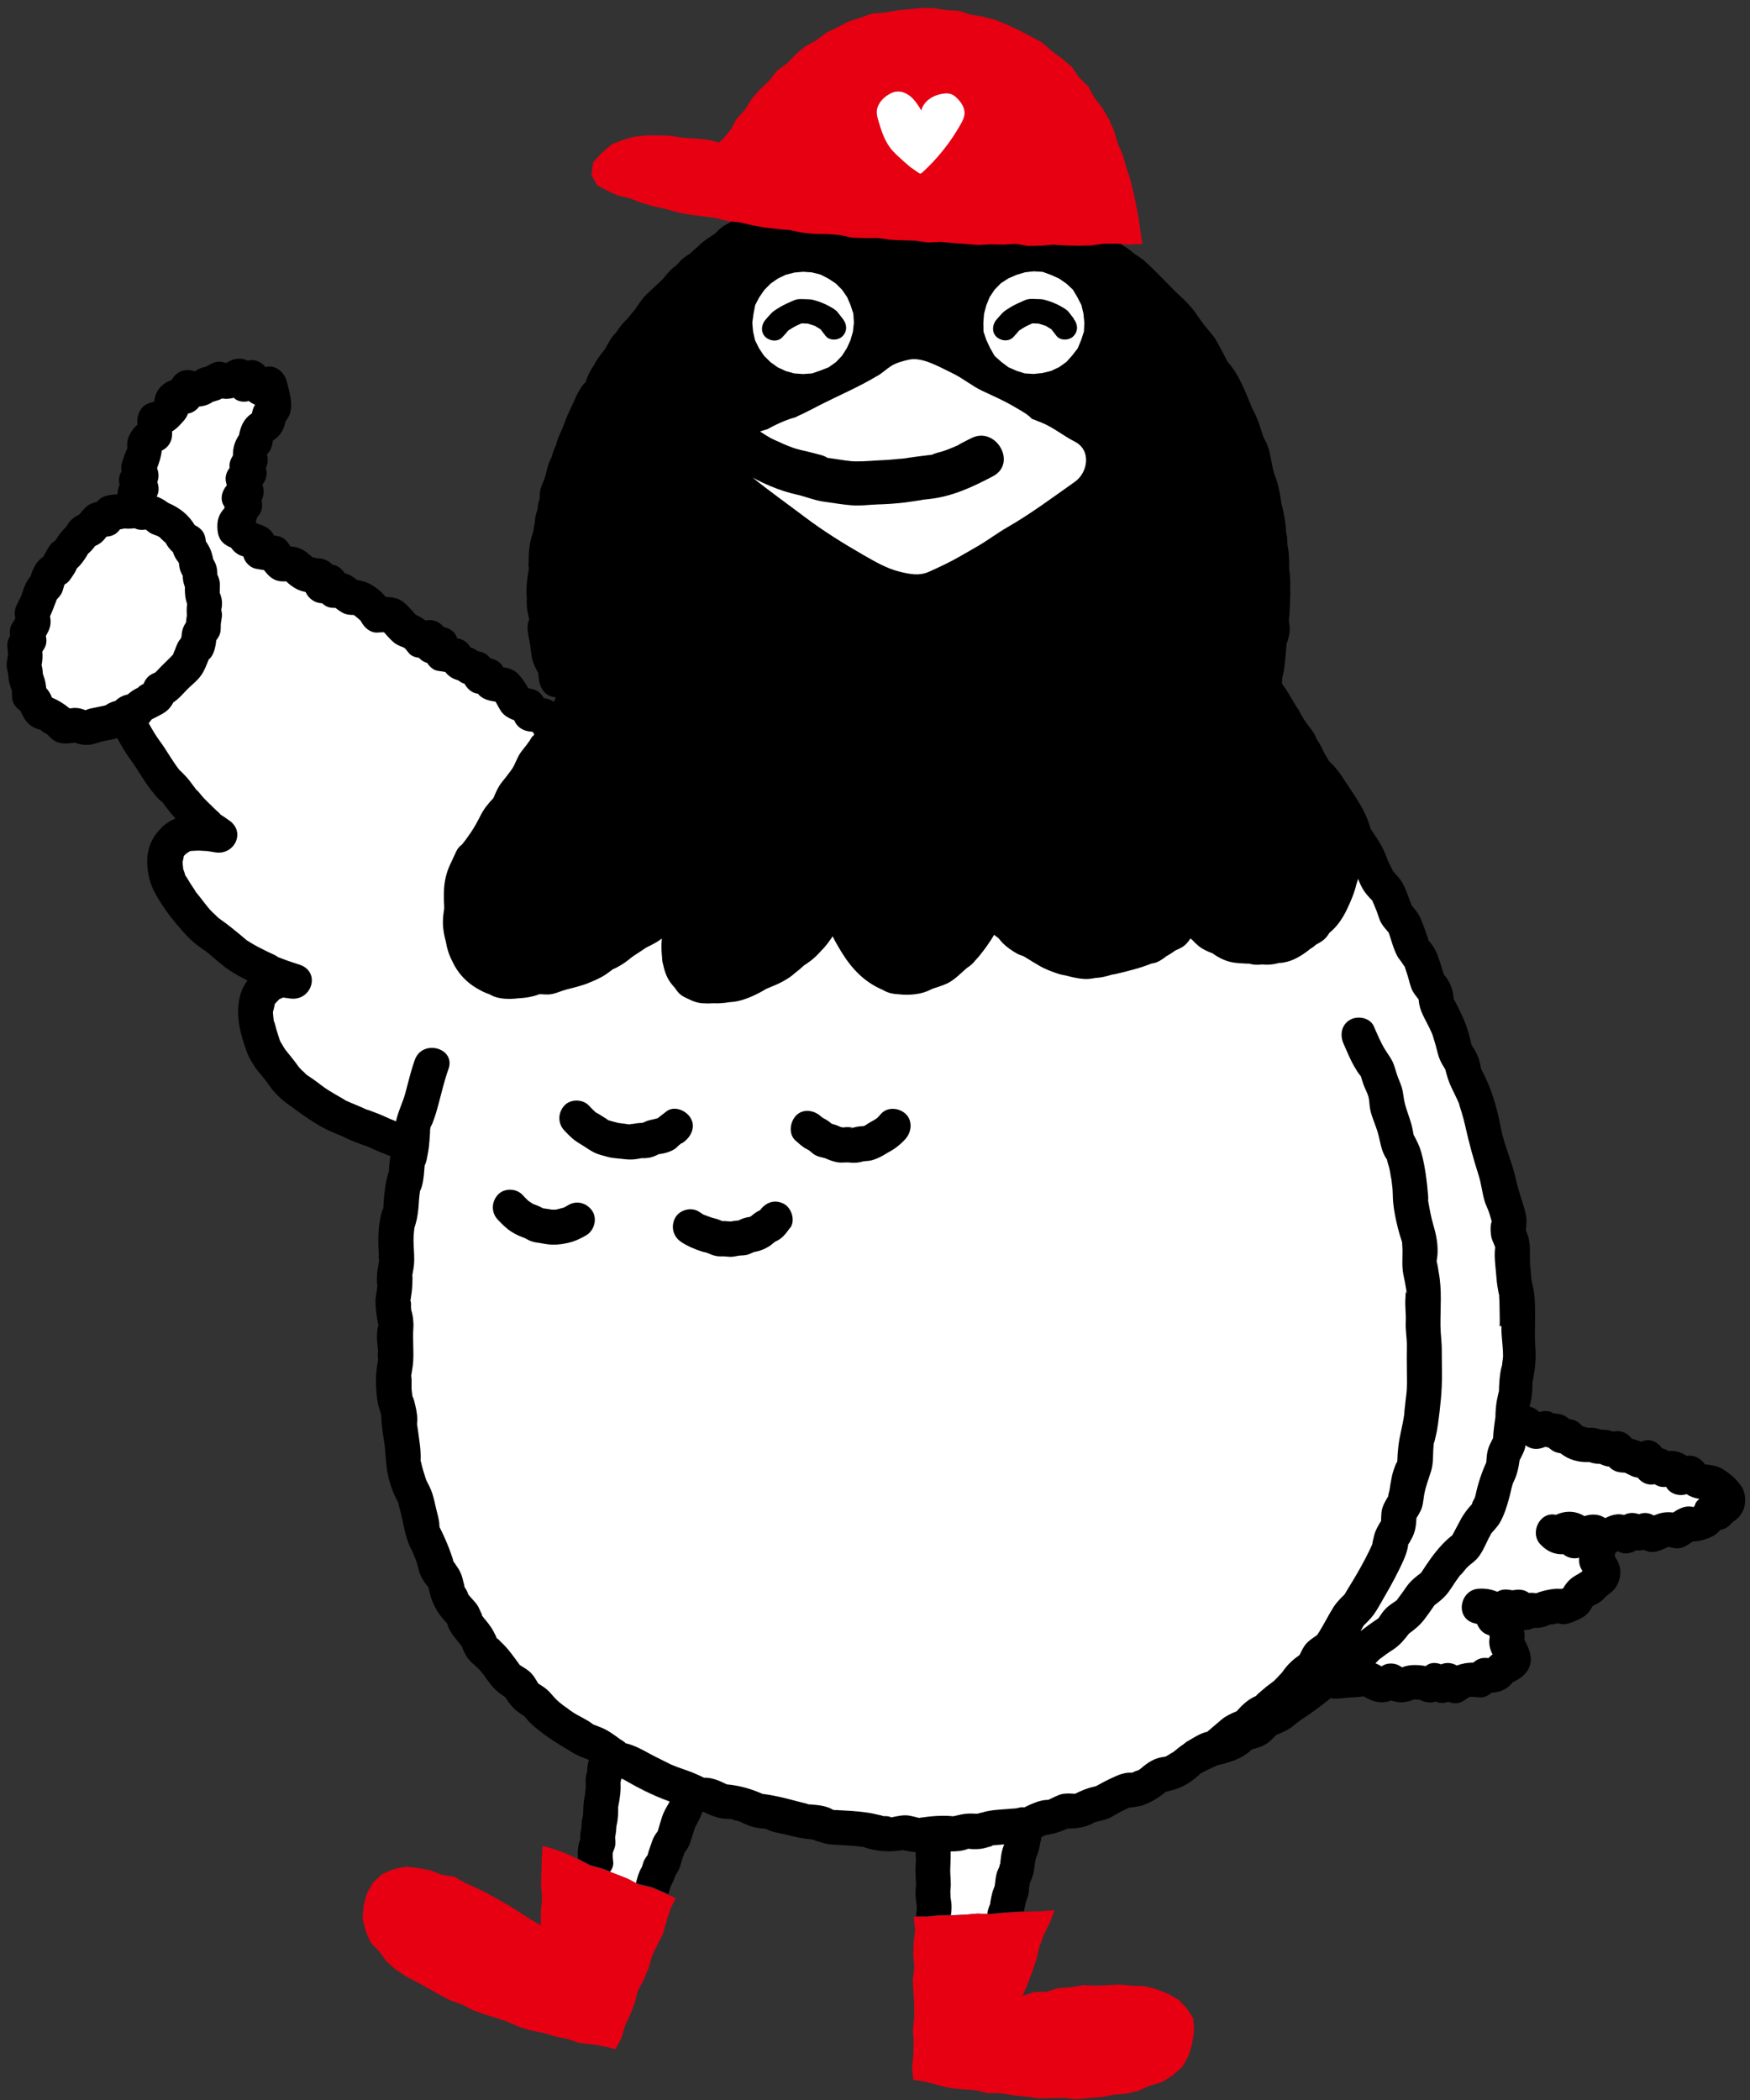 <svg width="100" height="120" viewBox="0 0 100 120" fill="none" xmlns="http://www.w3.org/2000/svg">
<rect x="0" y="0" width="100" height="120" fill="#333333" stroke="none"/>
<path d="M99.51 84.949C99.262 84.537 98.804 84.161 98.381 83.915C98.122 83.764 97.774 83.714 97.486 83.684C97.466 83.684 97.451 83.684 97.431 83.684C97.431 83.679 97.421 83.674 97.421 83.669C97.162 83.312 96.779 83.121 96.376 83.197C96.272 83.116 96.147 83.046 95.993 82.996C95.759 82.91 95.55 82.9 95.341 82.915C95.232 82.845 95.107 82.79 94.973 82.76C94.734 82.418 94.336 82.187 93.903 82.343C93.864 82.358 93.819 82.373 93.779 82.388C93.605 82.313 93.431 82.258 93.247 82.213C92.983 81.871 92.605 81.705 92.172 81.806C91.953 81.716 91.734 81.69 91.501 81.7C91.242 81.605 90.998 81.57 90.724 81.59C90.63 81.555 90.53 81.525 90.431 81.5C90.336 81.399 90.232 81.299 90.117 81.228C89.983 81.148 89.834 81.113 89.675 81.093C89.565 81.002 89.456 80.922 89.331 80.867C89.167 80.797 88.998 80.792 88.819 80.766C88.704 80.751 88.635 80.696 88.665 80.696C88.426 80.606 88.192 80.621 87.968 80.686C87.898 80.626 87.824 80.571 87.794 80.551C87.66 80.46 87.53 80.405 87.401 80.38C87.49 80.079 87.54 79.767 87.555 79.456C87.565 79.31 87.575 79.155 87.57 79.009C87.585 78.934 87.6 78.859 87.61 78.788C87.724 78.181 87.784 77.603 87.734 76.986C87.65 75.901 87.814 74.757 87.63 73.682C87.605 73.546 87.57 73.406 87.54 73.27C87.53 73.225 87.52 73.145 87.5 73.09C87.5 72.849 87.461 72.592 87.441 72.351C87.386 71.749 87.501 71.126 87.287 70.554C87.257 70.474 87.232 70.373 87.187 70.298C87.212 70.162 87.222 70.012 87.227 69.881C87.242 69.535 87.167 69.249 87.063 68.917C86.898 68.39 86.739 67.913 86.62 67.371C86.396 66.367 85.943 65.423 85.754 64.408C85.535 63.248 85.212 62.149 84.65 61.11C84.64 61.095 84.64 61.09 84.63 61.08C84.63 61.059 84.63 61.039 84.62 61.004C84.59 60.843 84.55 60.663 84.501 60.507C84.416 60.236 84.252 59.96 84.088 59.719C84.078 59.628 84.043 59.533 84.023 59.448C83.998 59.347 83.978 59.242 83.948 59.141C83.859 58.825 83.759 58.509 83.625 58.208C83.505 57.941 83.381 57.675 83.247 57.414C83.202 57.329 83.157 57.243 83.107 57.158C83.093 57.133 83.093 57.118 83.083 57.098C83.083 57.118 83.088 57.133 83.083 57.158C83.083 57.138 83.078 57.118 83.078 57.098C83.033 56.992 83.048 56.967 83.073 57.028C83.058 56.897 83.028 56.761 83.003 56.646C82.928 56.305 82.749 55.958 82.505 55.692C82.486 55.612 82.451 55.516 82.431 55.451C82.396 55.325 82.356 55.2 82.316 55.075C82.202 54.728 82.097 54.392 81.898 54.085C81.859 54.02 81.804 53.955 81.759 53.895C81.749 53.88 81.689 53.804 81.64 53.754C81.635 53.739 81.625 53.724 81.62 53.709C81.59 53.598 81.55 53.488 81.515 53.377C81.421 53.096 81.316 52.825 81.207 52.549C81.083 52.238 80.869 51.977 80.655 51.721C80.505 51.294 80.356 50.857 80.142 50.46C80.018 50.229 79.839 50.048 79.665 49.853C79.64 49.828 79.615 49.797 79.59 49.767C79.545 49.627 79.451 49.481 79.386 49.351C79.376 49.325 79.366 49.316 79.356 49.3C79.311 49.175 79.262 49.049 79.212 48.924C79.112 48.668 79.003 48.437 78.864 48.201C78.749 48.01 78.635 47.829 78.51 47.648C78.451 47.563 78.396 47.463 78.326 47.377C78.311 47.312 78.287 47.247 78.267 47.187C78.013 46.298 77.426 45.505 76.928 44.736C76.625 44.264 76.326 43.818 75.888 43.456C76.102 43.637 75.993 43.582 75.879 43.381C75.814 43.265 75.749 43.155 75.684 43.039C75.57 42.828 75.476 42.608 75.346 42.402C75.321 42.361 75.291 42.326 75.267 42.286C75.172 42.075 75.083 41.869 74.933 41.684C74.859 41.588 74.784 41.488 74.709 41.392C74.66 41.327 74.466 41.016 74.555 41.192C74.51 41.111 74.441 40.981 74.421 40.946C74.371 40.86 74.321 40.78 74.267 40.694C74.247 40.644 74.227 40.594 74.202 40.554C74.172 40.504 74.132 40.453 74.093 40.403C74.023 40.288 73.953 40.177 73.888 40.062C73.689 39.71 73.486 39.384 73.257 39.058C73.257 39.002 73.262 38.947 73.262 38.892C73.262 38.847 73.262 38.817 73.262 38.792C73.262 38.777 73.267 38.772 73.272 38.751C73.361 38.405 73.406 38.048 73.441 37.692C73.466 37.421 73.49 37.155 73.51 36.884C73.51 36.849 73.51 36.813 73.515 36.778C73.6 36.648 73.64 36.367 73.675 36.211C73.729 35.945 73.684 35.714 73.65 35.463C73.684 35.151 73.704 34.84 73.709 34.514C73.709 34.197 73.754 33.896 73.724 33.585C73.734 33.259 73.724 32.932 73.68 32.586C73.675 32.541 73.665 32.49 73.66 32.445C73.675 32.149 73.66 31.863 73.635 31.567C73.62 31.406 73.59 31.25 73.565 31.09C73.565 30.989 73.555 30.894 73.555 30.828C73.555 30.683 73.52 30.547 73.49 30.407C73.471 29.849 73.361 29.302 73.222 28.765C73.147 28.238 73.063 27.721 72.869 27.223C72.655 26.671 72.65 26.069 72.446 25.501C72.386 25.331 72.296 25.16 72.202 24.989C72.177 24.924 72.152 24.859 72.132 24.788C72.018 24.447 71.933 24.11 71.779 23.784C71.714 23.648 71.65 23.513 71.58 23.377C71.56 23.347 71.54 23.302 71.525 23.267C71.52 23.257 71.515 23.242 71.505 23.232C71.505 23.242 71.51 23.247 71.515 23.252C71.466 23.116 71.411 22.981 71.356 22.85C71.097 22.212 70.774 21.464 70.356 20.922C70.287 20.832 70.207 20.741 70.132 20.646C70.132 20.646 70.132 20.636 70.127 20.636C69.983 20.365 69.839 20.069 69.68 19.782C69.6 19.627 69.515 19.476 69.426 19.335C69.326 19.18 69.192 19.039 69.078 18.899C69.008 18.818 68.943 18.718 68.864 18.643C68.864 18.643 68.864 18.643 68.859 18.638C68.759 18.502 68.66 18.366 68.56 18.231C68.461 18.085 68.361 17.94 68.257 17.799C67.943 17.372 67.54 17.011 67.147 16.644C67.048 16.539 66.943 16.439 66.844 16.333C66.371 15.856 65.903 15.364 65.406 14.917C65.277 14.802 65.147 14.711 65.003 14.621C64.973 14.601 64.898 14.551 64.819 14.5C64.635 14.34 64.441 14.189 64.227 14.069C64.207 14.059 64.182 14.039 64.152 14.023C64.127 14.003 64.097 13.983 64.073 13.963C63.993 13.838 63.819 13.692 63.724 13.602C63.466 13.356 63.147 13.245 62.834 13.115C62.779 13.079 62.724 13.039 62.67 13.004C62.625 12.974 62.58 12.944 62.545 12.914C62.431 12.828 62.321 12.743 62.207 12.663C61.993 12.522 61.759 12.392 61.52 12.281C61.436 12.236 61.356 12.191 61.267 12.151C61.132 12.095 60.998 12.04 60.864 11.985C60.824 11.95 60.525 11.779 60.461 11.744C60.197 11.598 59.923 11.463 59.65 11.337C59.49 11.267 59.331 11.222 59.162 11.187C59.122 11.171 59.087 11.151 59.053 11.131C58.794 11.006 58.545 10.971 58.286 10.921C58.212 10.89 58.132 10.855 58.058 10.825C58.525 11.006 57.894 10.745 57.784 10.7C57.52 10.584 57.257 10.494 56.983 10.423C56.789 10.338 56.585 10.273 56.366 10.253C56.222 10.238 56.058 10.223 55.908 10.223C55.918 10.228 55.928 10.238 55.938 10.248C55.928 10.238 55.913 10.233 55.898 10.223C55.883 10.223 55.864 10.223 55.849 10.223C55.829 10.207 55.809 10.203 55.789 10.187C55.829 10.197 55.869 10.207 55.904 10.223H55.913C55.864 10.187 55.814 10.177 55.779 10.182C55.525 10.042 55.122 9.987 54.869 9.931C54.217 9.796 53.515 9.675 52.854 9.665C52.774 9.665 52.69 9.665 52.61 9.665C52.097 9.6 51.565 9.575 51.078 9.665C50.908 9.695 50.7 9.715 50.545 9.781C50.54 9.781 50.535 9.781 50.53 9.786C50.495 9.786 50.456 9.796 50.421 9.801C50.386 9.801 50.351 9.811 50.316 9.816C50.212 9.816 50.107 9.826 50.003 9.831C49.665 9.856 49.326 9.901 48.993 9.956C48.53 9.982 48.068 9.992 47.605 10.097C47.053 10.223 46.381 10.368 45.883 10.634C45.719 10.725 45.555 10.805 45.396 10.89C45.242 10.966 45.087 11.036 44.933 11.106C44.903 11.121 44.874 11.131 44.839 11.146C44.824 11.146 44.809 11.152 44.799 11.152C44.635 11.136 44.356 11.262 44.197 11.312C43.983 11.382 43.804 11.508 43.62 11.639C43.61 11.639 43.595 11.649 43.58 11.653C43.262 11.769 42.923 11.935 42.635 12.116C42.421 12.246 42.227 12.422 42.013 12.552C41.7 12.738 41.381 12.854 41.112 13.1C41.018 13.19 40.928 13.28 40.834 13.371C40.486 13.587 40.147 13.807 39.844 14.119C39.764 14.199 39.49 14.415 39.535 14.41C39.495 14.44 39.456 14.47 39.416 14.5C39.331 14.556 39.242 14.606 39.162 14.666C38.953 14.812 38.799 14.987 38.645 15.168C38.55 15.233 38.456 15.304 38.376 15.379C38.187 15.56 38.018 15.766 37.849 15.977C37.565 16.243 37.277 16.504 36.998 16.77C36.734 17.021 36.515 17.327 36.326 17.643C36.326 17.643 36.326 17.643 36.321 17.648C36.466 17.402 36.366 17.558 36.262 17.719C36.157 17.839 36.053 17.96 35.953 18.09C35.943 18.105 35.933 18.116 35.923 18.131C35.908 18.146 35.894 18.161 35.879 18.181C35.615 18.442 35.411 18.668 35.232 18.969C35.122 19.084 35.013 19.205 34.923 19.335C34.844 19.451 34.784 19.576 34.714 19.697C34.67 19.772 34.61 19.853 34.575 19.933C34.575 19.933 34.62 19.873 34.66 19.828C34.655 19.838 34.645 19.848 34.64 19.858C34.431 20.129 34.212 20.39 34.038 20.686C34.003 20.751 33.973 20.817 33.938 20.877C33.769 21.108 33.635 21.354 33.53 21.645C33.505 21.721 33.476 21.801 33.446 21.876C33.446 21.876 33.441 21.876 33.436 21.876C33.321 21.926 33.142 22.248 33.073 22.363C32.958 22.554 32.864 22.765 32.779 22.981C32.62 23.292 32.476 23.608 32.351 23.92C32.301 24.05 32.252 24.181 32.202 24.311C32.202 24.321 32.192 24.336 32.187 24.346C32.187 24.361 32.157 24.427 32.137 24.472C32.127 24.502 32.112 24.537 32.102 24.567C32.112 24.537 32.122 24.512 32.132 24.492C31.983 24.808 31.844 25.115 31.764 25.451C31.689 25.607 31.625 25.762 31.575 25.923C31.555 25.988 31.54 26.053 31.525 26.119C31.515 26.139 31.5 26.159 31.491 26.184C31.306 26.52 31.262 26.837 31.162 27.203C31.093 27.454 30.958 27.69 30.889 27.941C30.844 28.112 30.834 28.298 30.839 28.489C30.789 28.634 30.744 28.785 30.729 28.946C30.724 29.001 30.724 29.051 30.719 29.106C30.63 29.337 30.57 29.573 30.565 29.834C30.565 29.849 30.565 29.864 30.565 29.875C30.515 30.05 30.491 30.226 30.466 30.407C30.416 30.542 30.371 30.693 30.346 30.788C30.242 31.19 30.202 31.657 30.212 32.069C30.212 32.134 30.177 32.39 30.222 32.43C30.222 32.43 30.227 32.42 30.232 32.4C30.232 32.4 30.232 32.4 30.232 32.405C30.192 32.671 30.147 32.932 30.117 33.198C30.082 33.525 30.068 33.821 30.102 34.132C30.098 34.303 30.093 34.469 30.102 34.634C30.112 34.82 30.162 35.016 30.197 35.197C30.212 35.272 30.222 35.352 30.242 35.428C30.242 35.428 30.242 35.428 30.237 35.433C30.038 35.729 30.222 36.412 30.272 36.733C30.282 36.798 30.291 36.869 30.306 36.939C30.306 36.944 30.306 36.949 30.306 36.954C30.326 37.12 30.351 37.285 30.371 37.451C30.421 37.823 30.58 38.134 30.749 38.455L30.799 38.842C30.869 39.369 31.192 39.821 31.754 39.841C31.719 39.931 31.689 40.017 31.655 40.107C31.555 40.037 31.436 39.977 31.291 39.936C31.217 39.916 31.142 39.906 31.068 39.891C30.943 39.645 30.719 39.449 30.456 39.384C30.421 39.374 30.306 39.349 30.227 39.334C30.217 39.334 30.202 39.324 30.182 39.319C30.023 39.038 29.849 38.767 29.625 38.531C29.366 38.264 29.107 38.179 28.749 38.134C28.749 38.124 28.744 38.119 28.739 38.109C28.625 37.853 28.311 37.672 28.028 37.627C27.874 37.426 27.67 37.275 27.351 37.215C27.326 37.215 27.316 37.21 27.297 37.205C27.237 37.165 27.177 37.12 27.112 37.084C27.038 37.044 26.963 37.019 26.889 36.994C26.739 36.768 26.56 36.582 26.262 36.502C26.217 36.492 26.167 36.487 26.122 36.477C26.033 36.12 25.7 35.895 25.351 35.829C25.112 35.523 24.7 35.357 24.321 35.463C24.147 35.332 23.963 35.222 23.759 35.131C23.545 34.9 23.346 34.649 23.107 34.449C22.799 34.182 22.426 34.112 22.048 34.112C21.615 33.605 21.073 33.228 20.411 33.148C20.291 33.058 20.172 32.967 20.043 32.892C19.928 32.822 19.819 32.787 19.704 32.761C19.535 32.505 19.287 32.3 18.988 32.264C18.804 32.059 18.535 31.933 18.247 31.908C18.182 31.908 18.117 31.898 18.048 31.893C18.122 31.893 18.048 31.883 17.948 31.868C17.938 31.868 17.893 31.848 17.839 31.828C17.794 31.787 17.68 31.702 17.64 31.662C17.306 31.366 16.968 31.245 16.595 31.225C16.485 31.034 16.346 30.854 16.162 30.743C16.013 30.653 15.829 30.618 15.65 30.602C15.555 30.397 15.411 30.226 15.152 30.095C15.003 30.02 14.844 29.965 14.684 29.915C14.66 29.88 14.635 29.849 14.605 29.819C14.635 29.744 14.665 29.669 14.684 29.583C14.734 29.513 14.789 29.438 14.839 29.367C14.978 29.172 15.013 28.855 14.943 28.594C15.058 28.378 15.098 28.127 15.043 27.861C15.028 27.801 15.013 27.746 14.998 27.685C15.222 27.414 15.291 27.098 15.192 26.736C15.257 26.606 15.301 26.465 15.301 26.29C15.301 26.224 15.287 26.084 15.267 26.028C15.262 26.013 15.257 26.008 15.252 25.998C15.252 25.988 15.257 25.988 15.262 25.973C15.267 25.953 15.267 25.948 15.272 25.933C15.277 25.928 15.282 25.928 15.291 25.918C15.346 25.868 15.411 25.777 15.446 25.712C15.535 25.556 15.57 25.371 15.59 25.18C16.003 24.914 16.237 24.557 16.311 24.085C16.62 23.709 16.695 23.297 16.605 22.75C16.545 22.388 16.461 22.042 16.351 21.69C16.202 21.223 15.684 20.822 15.177 20.977C14.903 20.646 14.515 20.51 14.142 20.611C13.844 20.44 13.421 20.47 13.137 20.626C13.063 20.666 12.988 20.706 12.913 20.746C12.913 20.746 12.913 20.746 12.908 20.746C12.923 20.736 12.928 20.731 12.908 20.746C12.789 20.701 12.67 20.666 12.53 20.666C12.306 20.666 12.137 20.746 11.953 20.857C11.794 20.952 11.595 20.977 11.893 20.937C11.645 20.972 11.446 21.023 11.227 21.163C11.202 21.178 11.167 21.198 11.132 21.218C11.078 21.203 11.028 21.188 10.973 21.178C10.51 21.053 10.018 21.289 9.814 21.715C9.665 21.761 9.52 21.826 9.371 21.941C8.993 22.228 8.869 22.529 8.819 22.905C8.799 22.925 8.779 22.946 8.764 22.966C8.704 22.981 8.64 23.001 8.58 23.016C8.142 23.136 7.874 23.543 7.849 23.985C7.849 24.08 7.849 24.181 7.849 24.276C7.704 24.397 7.575 24.542 7.471 24.728C7.346 24.944 7.277 25.13 7.267 25.386C7.267 25.461 7.267 25.536 7.277 25.612C7.277 25.622 7.277 25.627 7.267 25.637C7.162 25.868 7.073 26.129 6.988 26.37C6.918 26.571 6.918 26.751 6.948 26.927C6.789 27.173 6.764 27.449 6.834 27.715C6.754 27.871 6.714 28.057 6.719 28.238C6.694 28.238 6.67 28.248 6.645 28.248C6.321 28.283 5.983 28.298 5.714 28.504C5.65 28.554 5.59 28.619 5.535 28.684C5.316 28.725 5.107 28.8 4.913 28.976C4.774 29.106 4.65 29.252 4.535 29.402C4.202 29.548 3.978 29.749 3.789 30.1C3.575 30.296 3.411 30.507 3.232 30.778C3.197 30.833 3.152 30.889 3.107 30.939C3.097 30.939 3.088 30.949 3.068 30.959C2.893 31.059 2.774 31.275 2.68 31.446C2.605 31.576 2.53 31.707 2.456 31.838C2.446 31.838 2.441 31.843 2.426 31.853C2.361 31.888 2.282 31.963 2.232 32.013C1.988 32.269 1.849 32.596 1.749 32.927C1.61 33.103 1.49 33.279 1.401 33.51C1.361 33.61 1.326 33.715 1.292 33.816C1.272 33.881 1.242 33.941 1.227 34.007C1.227 34.022 1.227 34.027 1.222 34.032C1.142 34.212 1.043 34.383 0.958 34.564C0.824 34.84 0.824 35.091 0.874 35.347C0.814 35.438 0.754 35.533 0.694 35.633C0.555 35.874 0.54 36.105 0.58 36.341C0.545 36.397 0.515 36.447 0.491 36.507C0.391 36.748 0.411 36.944 0.446 37.2C0.451 37.245 0.461 37.371 0.466 37.441C0.451 37.371 0.451 37.536 0.416 37.677C0.341 37.983 0.396 38.269 0.486 38.561C0.376 38.204 0.461 38.46 0.476 38.601C0.486 38.731 0.495 38.857 0.525 38.982C0.565 39.138 0.625 39.339 0.685 39.495C0.685 39.525 0.685 39.56 0.685 39.625C0.685 39.761 0.685 39.901 0.719 40.037C0.794 40.308 0.973 40.479 1.177 40.629C1.282 40.9 1.421 41.146 1.64 41.362C1.829 41.543 2.073 41.648 2.326 41.709C2.326 41.714 2.331 41.719 2.341 41.729C2.381 41.774 2.471 41.829 2.53 41.864C2.59 41.905 2.655 41.945 2.719 41.98C2.893 42.176 3.107 42.371 3.361 42.437C3.65 42.517 3.973 42.482 4.277 42.437C4.491 42.512 4.709 42.572 4.953 42.567C5.262 42.567 5.51 42.457 5.799 42.382C6.013 42.326 6.232 42.291 6.446 42.246C6.535 42.226 6.62 42.201 6.694 42.171C6.923 42.582 7.152 42.994 7.441 43.386C7.918 44.028 8.282 44.752 8.804 45.359C8.923 45.5 9.092 45.725 9.247 45.811C9.257 45.811 9.257 45.811 9.262 45.816C9.321 45.896 9.381 45.977 9.441 46.057C9.625 46.303 9.819 46.544 10.023 46.775C9.754 46.88 9.495 47.036 9.267 47.257C8.754 47.749 8.451 48.341 8.416 49.064C8.391 49.677 8.51 50.35 8.789 50.897C9.247 51.796 9.943 52.684 10.625 53.418C10.839 53.648 11.078 53.869 11.331 54.055C11.436 54.136 11.55 54.211 11.655 54.286C11.7 54.316 11.744 54.351 11.789 54.382C11.724 54.331 11.714 54.316 11.829 54.412C11.844 54.422 11.864 54.437 11.879 54.447C11.859 54.437 11.849 54.427 11.834 54.412C11.839 54.412 11.839 54.412 11.844 54.422C12.282 54.783 12.704 55.18 13.177 55.486C13.486 55.687 13.809 55.863 14.142 56.028C13.968 56.259 13.834 56.51 13.759 56.757C13.411 57.916 13.714 59.061 14.127 60.166C14.237 60.462 14.421 60.753 14.595 61.014C14.68 61.14 14.779 61.255 14.879 61.371C14.938 61.446 15.003 61.521 15.063 61.592C15.073 61.602 15.092 61.627 15.112 61.652C15.162 61.717 15.281 61.873 15.311 61.918C15.421 62.064 15.525 62.229 15.645 62.365C15.854 62.601 16.107 62.842 16.361 63.028C17.202 63.64 18.068 64.308 19.028 64.71C19.177 64.77 19.326 64.835 19.476 64.895C19.466 64.895 19.461 64.89 19.456 64.885C19.466 64.89 19.481 64.895 19.491 64.9C19.52 64.915 19.555 64.925 19.585 64.941C19.625 64.956 19.67 64.981 19.67 64.986C19.68 64.986 19.689 64.996 19.7 65.001C20.033 65.156 20.361 65.297 20.709 65.412C20.759 65.433 20.849 65.473 20.908 65.478C20.913 65.478 20.913 65.478 20.918 65.478C21.073 65.548 21.232 65.618 21.386 65.689C21.689 65.824 22.003 65.945 22.311 66.07C22.277 66.236 22.262 66.397 22.247 66.567C22.237 66.683 22.227 66.798 22.222 66.914C22.222 66.919 22.222 66.929 22.222 66.939C22.212 66.974 22.197 67.004 22.197 67.014C22.157 67.12 22.127 67.24 22.102 67.351C22.053 67.561 22.018 67.767 21.993 67.983C21.953 68.3 21.923 68.611 21.908 68.932C21.908 68.972 21.908 69.013 21.903 69.053C21.809 69.188 21.759 69.5 21.724 69.665C21.59 70.318 21.61 71.011 21.645 71.669C21.645 71.749 21.625 71.93 21.665 72C21.665 72 21.665 72 21.67 72.005C21.64 72.151 21.615 72.301 21.59 72.447C21.56 72.633 21.545 72.803 21.54 72.989C21.54 73.1 21.535 73.225 21.545 73.335C21.555 73.416 21.56 73.456 21.565 73.466C21.54 73.787 21.451 74.104 21.456 74.425C21.466 74.837 21.525 75.239 21.605 75.645C21.61 75.68 21.62 75.721 21.63 75.761C21.63 75.761 21.625 75.761 21.62 75.771C21.545 75.866 21.545 76.243 21.54 76.373C21.53 76.649 21.595 76.93 21.6 77.207C21.6 77.337 21.595 77.473 21.59 77.603C21.6 77.563 21.62 77.608 21.605 77.704C21.605 77.734 21.595 77.759 21.59 77.789C21.59 77.794 21.59 77.799 21.59 77.804C21.59 77.804 21.59 77.799 21.59 77.794C21.58 77.859 21.57 77.92 21.56 77.985C21.495 78.387 21.466 78.773 21.485 79.18C21.505 79.531 21.535 79.908 21.605 80.254C21.635 80.395 21.689 80.531 21.729 80.666C21.754 80.751 21.774 80.857 21.809 80.937C21.794 80.907 21.784 80.882 21.774 80.862C21.784 80.897 21.789 80.942 21.789 80.998C21.804 81.369 21.849 81.725 21.903 82.097C21.903 82.112 21.908 82.132 21.913 82.147C21.913 82.167 21.923 82.187 21.923 82.207C21.948 82.408 21.988 82.609 22.003 82.81C22.053 83.488 22.087 84.09 22.287 84.748C22.391 85.1 22.525 85.421 22.695 85.747C22.714 85.782 22.729 85.817 22.749 85.853C22.759 85.883 22.769 85.913 22.774 85.948C22.804 86.124 22.869 86.294 22.908 86.47C23.078 87.163 23.152 87.811 23.461 88.459C23.471 88.474 23.476 88.489 23.485 88.509C23.491 88.509 23.515 88.549 23.535 88.589C23.615 88.78 23.704 88.971 23.774 89.166C23.893 89.493 23.933 89.859 24.107 90.166C24.172 90.281 24.346 90.582 24.471 90.673C24.485 90.748 24.51 90.828 24.525 90.899C24.615 91.331 24.779 91.717 25.008 92.094C25.117 92.269 25.247 92.425 25.381 92.581C25.441 92.651 25.5 92.721 25.565 92.792C25.64 93.178 25.983 93.575 26.222 93.866C26.282 93.936 26.336 94.007 26.396 94.077C26.396 94.097 26.406 94.112 26.416 94.147C26.471 94.313 26.575 94.509 26.665 94.659C26.854 94.966 27.157 95.156 27.396 95.412C27.55 95.583 27.684 95.774 27.824 95.955C27.52 95.578 27.933 96.11 28.013 96.216C28.262 96.552 28.55 96.768 28.874 96.989C29.112 97.356 29.346 97.667 29.734 97.918C29.804 97.963 29.869 98.008 29.938 98.049C29.953 98.064 29.993 98.104 30.048 98.169C30.177 98.33 30.316 98.475 30.471 98.611C31.147 99.208 31.908 99.66 32.675 100.122C32.864 100.238 33.043 100.328 33.252 100.408C33.371 100.454 33.49 100.504 33.61 100.549C33.625 100.554 33.64 100.559 33.65 100.564C33.595 100.76 33.555 100.956 33.555 101.172C33.555 101.187 33.555 101.207 33.555 101.222C33.51 101.377 33.466 101.553 33.466 101.704C33.466 101.905 33.481 102.09 33.456 102.291C33.446 102.366 33.441 102.442 33.431 102.517C33.431 102.552 33.426 102.587 33.421 102.618C33.356 102.884 33.336 103.15 33.331 103.426C33.331 103.506 33.326 103.587 33.321 103.662C33.321 103.667 33.321 103.697 33.316 103.727C33.282 103.883 33.247 104.038 33.237 104.199C33.237 104.229 33.212 104.41 33.212 104.495C33.212 104.515 33.202 104.541 33.197 104.561C33.167 104.731 33.147 104.887 33.157 105.058C33.157 105.063 33.157 105.088 33.157 105.118C33.157 105.118 33.157 105.118 33.157 105.123C33.083 105.309 33.048 105.449 33.028 105.65C33.008 105.851 33.013 106.022 33.028 106.208L33.053 106.218L33.719 106.564L34.441 106.765L34.849 106.92C34.978 106.76 35.058 106.559 35.028 106.338C35.008 106.167 34.993 106.012 35.003 105.846C35.008 105.826 35.018 105.791 35.033 105.756C35.102 105.58 35.162 105.459 35.157 105.254C35.157 105.163 35.157 105.053 35.137 104.957C35.142 104.927 35.147 104.897 35.152 104.872C35.177 104.721 35.197 104.576 35.207 104.42C35.207 104.385 35.207 104.35 35.212 104.32C35.277 104.064 35.301 103.802 35.311 103.536C35.311 103.456 35.311 103.376 35.311 103.3C35.311 103.275 35.311 103.25 35.311 103.22C35.396 102.813 35.471 102.341 35.451 101.925C35.451 101.884 35.451 101.834 35.451 101.784C35.466 101.724 35.486 101.664 35.495 101.603C35.52 101.613 35.545 101.618 35.565 101.623C35.55 101.613 35.525 101.598 35.501 101.583C35.53 101.603 35.565 101.618 35.595 101.638C35.605 101.638 35.605 101.643 35.605 101.638C35.675 101.679 35.739 101.714 35.809 101.754C36.142 101.945 36.48 102.125 36.819 102.296C37.267 102.517 37.719 102.713 38.187 102.884C38.207 102.889 38.227 102.899 38.247 102.904C38.247 102.914 38.242 102.924 38.237 102.934C38.212 102.979 38.187 103.019 38.162 103.064C38.038 103.28 37.908 103.506 37.829 103.742C37.734 104.023 37.65 104.31 37.57 104.596C37.451 104.746 37.346 104.907 37.277 105.093C37.222 105.238 37.172 105.384 37.122 105.53C37.073 105.67 37.028 105.816 36.988 105.961C36.933 106.032 36.879 106.107 36.834 106.187C36.759 106.308 36.724 106.449 36.684 106.584C36.68 106.604 36.67 106.624 36.665 106.644C36.555 106.815 36.476 107.031 36.421 107.207C36.386 107.322 36.351 107.438 36.321 107.558L36.49 107.649L37.227 107.819L37.918 108.11L38.187 108.236C38.217 108.146 38.247 108.055 38.277 107.96C38.297 107.895 38.316 107.834 38.336 107.769C38.441 107.578 38.53 107.382 38.59 107.177C38.63 107.126 38.67 107.046 38.694 107.006C38.829 106.815 38.874 106.604 38.938 106.388C38.993 106.208 39.053 106.032 39.117 105.861C39.132 105.841 39.152 105.816 39.167 105.796C39.346 105.57 39.421 105.364 39.501 105.103C39.555 104.907 39.625 104.716 39.684 104.525C39.694 104.485 39.709 104.445 39.724 104.405C39.769 104.325 39.809 104.244 39.854 104.164C39.968 103.963 40.053 103.752 40.137 103.541C40.137 103.541 40.142 103.541 40.147 103.541C40.172 103.541 40.187 103.541 40.197 103.531C40.202 103.531 40.207 103.536 40.212 103.541C40.709 103.792 41.207 103.968 41.774 103.938C41.779 103.938 41.784 103.938 41.789 103.948C41.904 103.993 42.043 104.028 42.162 104.059C42.202 104.069 42.227 104.074 42.247 104.079C42.356 104.134 42.471 104.184 42.585 104.234C42.849 104.355 43.102 104.43 43.391 104.465C43.52 104.48 43.65 104.49 43.779 104.505C43.779 104.505 43.779 104.505 43.784 104.51C44.078 104.701 44.714 104.777 45.048 104.867C45.486 104.982 45.913 105.068 46.366 105.108C46.406 105.108 46.446 105.118 46.486 105.118C46.535 105.183 46.779 105.228 46.849 105.254C47.112 105.354 47.356 105.394 47.635 105.409C48.073 105.439 48.51 105.449 48.948 105.495C49.078 105.51 49.207 105.525 49.336 105.54C49.356 105.55 49.381 105.56 49.431 105.575C49.704 105.665 49.978 105.72 50.267 105.756C50.744 105.816 51.147 105.791 51.59 105.72C51.839 105.776 52.078 105.816 52.321 105.836C52.321 105.871 52.321 105.906 52.321 105.936C52.331 106.107 52.346 106.258 52.331 106.428C52.306 106.73 52.306 107.021 52.326 107.322C52.336 107.483 52.356 107.633 52.336 107.794C52.316 107.97 52.306 108.131 52.316 108.311C52.326 108.482 52.351 108.648 52.376 108.818C52.376 108.869 52.376 108.919 52.381 108.974C52.381 109.019 52.381 109.064 52.386 109.105C52.366 109.235 52.356 109.371 52.351 109.501H52.958L53.68 109.426L54.331 109.416C54.361 109.2 54.376 108.994 54.361 108.778C54.351 108.648 54.326 108.512 54.306 108.382C54.306 108.377 54.306 108.367 54.306 108.361C54.306 108.216 54.291 108.07 54.306 107.925C54.326 107.749 54.331 107.603 54.316 107.428C54.297 107.136 54.282 106.85 54.301 106.559C54.316 106.293 54.311 106.037 54.316 105.776C54.66 105.776 55.013 105.751 55.326 105.62C55.341 105.62 55.356 105.625 55.381 105.63C55.51 105.65 55.65 105.645 55.779 105.645C56.028 105.645 56.242 105.6 56.476 105.525C56.54 105.505 56.615 105.484 56.69 105.464C56.65 105.464 56.69 105.424 56.804 105.419C56.814 105.419 56.819 105.419 56.829 105.419C56.839 105.419 56.849 105.414 56.859 105.409C56.849 105.414 56.844 105.414 56.834 105.419C57.013 105.409 57.192 105.389 57.371 105.374C57.341 105.449 57.316 105.525 57.286 105.605C57.217 105.826 57.187 106.067 57.162 106.298C57.157 106.353 57.152 106.408 57.147 106.459C57.117 106.529 57.083 106.599 57.097 106.644C57.097 106.654 57.087 106.664 57.083 106.669C57.018 106.81 56.953 106.946 56.923 107.096C56.879 107.312 56.854 107.533 56.829 107.749C56.819 107.774 56.784 107.869 56.779 107.879C56.749 107.96 56.719 108.04 56.694 108.12C56.645 108.306 56.605 108.507 56.575 108.698C56.575 108.723 56.57 108.743 56.575 108.753C56.575 108.753 56.575 108.753 56.575 108.758C56.49 108.954 56.431 109.14 56.401 109.346L56.585 109.356L57.311 109.285L58.038 109.235L58.51 109.215C58.54 109.079 58.565 108.944 58.595 108.813C58.635 108.643 58.69 108.497 58.744 108.336C58.809 108.131 58.779 107.895 58.834 107.689C58.819 107.779 58.794 107.995 58.819 107.824C58.829 107.769 58.839 107.714 58.844 107.659C58.844 107.628 58.844 107.613 58.844 107.603C58.933 107.413 59.013 107.227 59.058 107.016C59.097 106.83 59.122 106.639 59.142 106.449C59.152 106.413 59.157 106.368 59.162 106.348C59.177 106.278 59.187 106.208 59.212 106.142C59.272 105.956 59.346 105.806 59.386 105.61C59.416 105.439 59.451 105.274 59.49 105.103C59.501 105.063 59.501 105.018 59.505 104.977C59.525 104.967 59.545 104.957 59.565 104.952C59.625 104.927 59.684 104.892 59.744 104.862C59.784 104.862 59.958 104.827 60.013 104.817C60.371 104.751 60.69 104.626 61.013 104.49C61.585 104.49 62.063 104.415 62.58 104.119C62.63 104.114 62.69 104.089 62.734 104.079C62.883 104.049 63.043 104.013 63.187 103.968C63.495 103.868 63.764 103.667 64.053 103.521C64.207 103.446 64.371 103.361 64.54 103.29C64.575 103.3 64.849 103.255 64.918 103.245C65.068 103.22 65.197 103.195 65.341 103.145C65.844 102.964 66.232 102.703 66.625 102.387C67.083 102.286 67.466 102.166 67.883 101.91C68.097 101.779 68.287 101.623 68.481 101.458C68.54 101.408 68.6 101.352 68.66 101.302C68.66 101.317 68.829 101.227 68.928 101.172C69.132 101.066 69.346 100.976 69.555 100.875C69.625 100.86 69.695 100.84 69.759 100.825C70.172 100.735 70.635 100.579 71.003 100.368C71.167 100.273 71.376 100.127 71.51 99.992C71.525 99.977 71.53 99.972 71.54 99.962C71.67 99.946 71.824 99.881 71.938 99.846C72.381 99.71 72.64 99.449 72.933 99.133C73.321 98.987 73.67 98.832 74.003 98.541C74.103 98.455 74.207 98.365 74.306 98.279C73.963 98.576 74.287 98.315 74.376 98.254C74.52 98.159 74.66 98.069 74.799 97.973C75.227 97.682 75.635 97.361 76.043 97.039C76.053 97.039 76.058 97.044 76.068 97.044C76.326 97.09 76.59 97.054 76.854 97.024C77.232 96.979 77.57 96.994 77.918 96.934C78.127 97.054 78.341 97.165 78.565 97.22C78.923 97.31 79.212 97.28 79.496 97.17C79.928 97.326 80.336 97.305 80.789 97.115C80.894 97.115 80.993 97.12 81.097 97.12C81.117 97.13 81.142 97.14 81.162 97.15C81.421 97.265 81.749 97.346 82.023 97.23C82.262 97.331 82.515 97.341 82.754 97.245C83.033 97.361 83.356 97.371 83.625 97.195C83.714 97.135 83.809 97.085 83.894 97.019C83.918 97.004 83.933 96.994 83.938 96.989C83.958 96.979 83.978 96.974 83.998 96.964C84.058 96.964 84.122 96.959 84.182 96.964C84.401 96.974 84.605 97.024 84.824 96.964C84.983 96.919 85.117 96.828 85.242 96.723C85.724 96.703 86.112 96.542 86.441 96.13C87.013 95.874 87.535 95.407 87.471 94.715C87.436 94.333 87.277 94.017 87.107 93.695C87.137 93.505 87.122 93.324 87.078 93.148C87.262 93.153 87.451 93.113 87.64 93.028C87.64 93.028 87.65 93.028 87.655 93.023C87.978 93.043 88.252 92.982 88.595 92.822C88.615 92.822 88.64 92.822 88.68 92.822C88.739 92.822 88.799 92.802 88.859 92.792C88.923 92.782 88.988 92.766 89.053 92.757C89.063 92.761 89.078 92.772 89.102 92.777C89.471 92.902 89.928 92.666 90.257 92.516C90.64 92.34 90.839 92.104 91.003 91.777C91.187 91.682 91.371 91.587 91.53 91.466C91.575 91.431 91.695 91.305 91.764 91.225C91.799 91.205 91.993 91.044 92.058 90.994C92.49 90.663 92.689 90.01 92.54 89.468C92.49 89.282 92.381 89.106 92.272 88.93C92.287 88.86 92.296 88.795 92.306 88.725C92.356 88.7 92.406 88.674 92.456 88.639C92.759 88.845 93.197 88.785 93.501 88.584C93.55 88.594 93.6 88.604 93.65 88.604C93.739 88.604 93.829 88.584 93.913 88.559C94.147 88.674 94.386 88.73 94.684 88.649C94.903 88.589 95.117 88.494 95.326 88.393C95.331 88.393 95.341 88.393 95.346 88.393C95.59 88.454 95.839 88.514 96.088 88.444C96.311 88.383 96.525 88.223 96.739 88.082C97.082 88.077 97.376 88.002 97.724 87.851C97.988 87.74 98.157 87.6 98.302 87.424C98.486 87.394 98.66 87.324 98.829 87.163C98.898 87.098 98.968 87.013 99.023 86.937C98.824 87.203 98.978 86.992 99.122 86.897C99.769 86.455 99.898 85.577 99.51 84.929V84.949Z" fill="black"/>
<path d="M85.695 75.791C85.71 75.294 85.685 74.802 85.68 74.305C85.68 74.254 85.655 74.109 85.67 74.038C85.64 73.928 85.621 73.808 85.601 73.697C85.541 73.391 85.516 73.09 85.491 72.778C85.451 72.286 85.372 71.794 85.436 71.297C85.436 71.287 85.436 71.282 85.436 71.272C85.421 71.227 85.406 71.187 85.392 71.147C85.332 71.011 85.267 70.86 85.228 70.72C85.178 70.524 85.138 69.997 85.242 69.806C85.232 69.761 85.218 69.716 85.207 69.68C85.168 69.55 85.133 69.409 85.088 69.279C85.008 69.048 84.889 68.832 84.825 68.601C84.69 68.129 84.645 67.642 84.496 67.17C84.193 66.221 83.939 65.297 83.725 64.328C83.665 64.062 83.596 63.801 83.516 63.54C83.471 63.389 83.412 63.239 83.377 63.083C83.377 63.073 83.377 63.073 83.377 63.068C83.367 63.043 83.357 63.018 83.342 62.992C83.118 62.47 82.814 61.983 82.675 61.426C82.66 61.361 82.606 61.22 82.601 61.135C82.531 61.024 82.461 60.904 82.397 60.793C82.247 60.527 82.173 60.276 82.103 59.98C82.043 59.724 81.964 59.483 81.889 59.232C81.874 59.182 81.854 59.131 81.839 59.081C81.78 58.961 81.73 58.835 81.67 58.715C81.421 58.197 81.118 57.766 81.073 57.178C81.073 57.153 81.073 57.138 81.068 57.123C81.048 57.088 81.023 57.058 80.999 57.028C80.909 56.912 80.809 56.782 80.735 56.651C80.586 56.385 80.536 56.069 80.446 55.782C80.387 55.597 80.327 55.406 80.262 55.215C80.262 55.255 80.128 55.029 80.073 54.954C80.004 54.859 79.919 54.763 79.859 54.658C79.635 54.251 79.511 53.749 79.357 53.297C79.198 53.116 79.033 52.925 78.919 52.73C78.839 52.589 78.79 52.413 78.735 52.263C78.71 52.197 78.536 51.69 78.621 51.936C78.7 52.162 78.541 51.751 78.506 51.67C78.481 51.615 78.436 51.53 78.416 51.459C78.227 51.274 78.019 51.043 77.889 50.822C77.775 50.631 77.685 50.425 77.601 50.219C77.576 50.32 77.546 50.42 77.511 50.52C77.392 51.023 77.207 51.464 76.974 51.952C76.725 52.474 76.412 52.946 75.964 53.307C75.874 53.458 75.77 53.598 75.64 53.704C75.511 53.809 75.357 53.895 75.203 53.98C75.098 54.075 74.989 54.156 74.859 54.231C74.839 54.246 74.82 54.266 74.8 54.281C74.402 54.593 73.899 54.909 73.382 54.994C73.302 55.009 73.227 55.024 73.148 55.024C73.128 55.024 73.108 55.024 73.088 55.024C72.755 55.12 72.446 55.145 72.108 55.11C71.929 55.135 71.745 55.14 71.561 55.105C71.496 55.095 71.431 55.075 71.367 55.064C71.327 55.064 71.287 55.064 71.252 55.064C71.048 55.059 70.844 55.039 70.645 55.024C70.143 54.979 69.69 54.768 69.282 54.472C68.989 54.367 68.71 54.236 68.496 54.06C68.362 53.95 68.237 53.829 68.123 53.704C68.088 53.679 68.058 53.654 68.023 53.629C67.904 53.814 67.765 53.985 67.596 54.095C67.461 54.181 67.307 54.251 67.158 54.316C67.073 54.377 66.989 54.437 66.894 54.497C66.814 54.547 66.73 54.597 66.65 54.643C66.451 54.793 66.242 54.949 66.013 55.014C65.944 55.034 65.874 55.049 65.8 55.059C65.168 55.316 64.511 55.476 63.819 55.642C63.72 55.667 63.62 55.682 63.526 55.697C63.208 55.797 62.919 55.868 62.591 55.883C62.501 55.898 62.411 55.918 62.317 55.928C61.904 55.983 61.372 55.873 60.894 55.742C60.735 55.717 60.576 55.682 60.402 55.622C60.083 55.511 59.715 55.376 59.422 55.205C59.392 55.185 59.347 55.16 59.297 55.13C59.123 55.034 58.954 54.924 58.79 54.823C58.685 54.763 58.591 54.703 58.491 54.643C58.362 54.597 58.227 54.552 58.108 54.487C57.844 54.341 57.521 54.115 57.307 53.9C57.232 53.824 57.158 53.734 57.088 53.644C57.063 53.618 57.038 53.598 57.014 53.573C56.939 53.528 56.874 53.478 56.809 53.418C56.675 53.644 56.536 53.859 56.377 54.08C56.257 54.246 56.138 54.402 56.014 54.557C55.974 54.608 55.934 54.658 55.894 54.703C55.854 54.748 55.815 54.788 55.775 54.834C55.76 54.849 55.745 54.869 55.73 54.884C55.601 55.054 55.451 55.185 55.267 55.3C54.919 55.592 54.611 55.933 54.222 56.144C54.183 56.164 54.143 56.189 54.103 56.209C54.103 56.209 54.098 56.209 54.093 56.209C54.043 56.234 53.989 56.259 53.934 56.279C53.735 56.355 53.526 56.425 53.312 56.49C53.282 56.505 53.257 56.516 53.247 56.52C52.934 56.681 52.645 56.772 52.297 56.812C51.984 56.852 51.675 56.852 51.367 56.817C51.068 56.807 50.785 56.752 50.536 56.616C50.506 56.601 50.476 56.581 50.446 56.566C49.397 56.124 48.665 55.356 48.068 54.377C47.894 54.09 47.725 53.804 47.581 53.503C47.382 53.799 47.173 54.09 46.919 54.336C46.73 54.547 46.531 54.748 46.302 54.919C46.183 55.009 46.058 55.09 45.934 55.175C45.929 55.18 45.924 55.185 45.919 55.19C45.76 55.336 45.591 55.481 45.411 55.617C45.332 55.687 45.247 55.757 45.163 55.818C44.894 56.003 44.591 56.169 44.292 56.295C44.148 56.355 44.004 56.415 43.859 56.475C43.829 56.485 43.815 56.49 43.795 56.501C43.795 56.501 43.795 56.5 43.785 56.505C43.247 56.837 42.521 57.178 41.909 57.249C41.829 57.259 41.75 57.264 41.67 57.269C41.377 57.319 41.083 57.344 40.775 57.329C40.571 57.344 40.367 57.344 40.158 57.329C40.158 57.329 40.148 57.329 40.143 57.329C39.874 57.314 39.62 57.228 39.387 57.108C39.267 57.058 39.158 57.002 39.058 56.947C38.834 56.827 38.69 56.651 38.566 56.45C38.506 56.385 38.446 56.32 38.392 56.249C38.128 55.933 37.984 55.547 37.899 55.14C37.854 54.994 37.834 54.864 37.834 54.728C37.819 54.572 37.805 54.412 37.8 54.261C37.79 54.05 37.8 53.839 37.819 53.633C37.566 53.829 37.277 53.975 36.979 54.12C36.949 54.136 36.924 54.151 36.899 54.166C36.675 54.316 36.451 54.467 36.222 54.613C36.188 54.638 36.153 54.668 36.113 54.693C36.103 54.698 36.093 54.703 36.083 54.713C35.805 54.949 35.526 55.14 35.193 55.31C35.133 55.341 35.073 55.361 35.014 55.391C34.819 55.536 34.63 55.687 34.422 55.803C34.203 55.923 33.959 56.038 33.715 56.134C33.267 56.335 32.745 56.44 32.342 56.551C32.068 56.626 31.834 56.741 31.571 56.797C31.501 56.812 31.426 56.822 31.347 56.827C31.347 56.827 31.347 56.827 31.342 56.827C31.332 56.827 31.327 56.827 31.317 56.827C31.193 56.827 31.063 56.827 30.939 56.812C30.929 56.812 30.919 56.812 30.904 56.812C30.864 56.812 30.834 56.817 30.814 56.822C30.825 56.822 30.834 56.812 30.849 56.807C30.849 56.807 30.849 56.807 30.839 56.807C30.825 56.812 30.809 56.817 30.8 56.822C30.775 56.827 30.77 56.832 30.78 56.827C30.436 56.957 30.043 57.028 29.645 57.043C29.068 57.113 28.446 57.103 27.994 56.827C27.989 56.827 27.979 56.817 27.974 56.817C27.795 56.757 27.625 56.686 27.466 56.596C26.849 56.285 26.332 55.818 25.979 55.195C25.934 55.115 25.894 55.029 25.854 54.944C25.665 54.593 25.546 54.221 25.481 53.829C25.426 53.618 25.377 53.408 25.347 53.197C25.277 52.76 25.312 52.353 25.382 51.926C25.382 51.881 25.382 51.831 25.382 51.786C25.382 51.786 25.382 51.781 25.382 51.776C25.372 51.66 25.372 51.545 25.367 51.429C25.367 51.284 25.362 51.138 25.367 50.992C25.377 50.315 25.531 49.757 25.814 49.21C25.894 49.024 25.984 48.834 26.078 48.638C26.163 48.467 26.272 48.346 26.392 48.266C26.466 48.176 26.536 48.085 26.61 47.99C26.62 47.975 26.635 47.955 26.655 47.925C26.74 47.799 26.834 47.684 26.914 47.558C27.123 47.247 27.302 46.91 27.471 46.579C27.665 46.193 27.914 45.906 28.198 45.6C28.327 45.284 28.461 44.972 28.675 44.701C28.8 44.541 28.929 44.38 29.058 44.219C28.76 44.586 29.168 44.079 29.242 43.968C29.461 43.642 29.556 43.25 29.8 42.934C29.909 42.793 30.023 42.653 30.133 42.512C30.133 42.512 30.133 42.512 30.133 42.507C30.123 42.522 30.118 42.532 30.103 42.547C30.158 42.472 30.212 42.397 30.267 42.321C30.312 42.261 30.392 42.085 30.461 42.05C30.471 42.045 30.476 42.05 30.486 42.045C30.501 42.01 30.511 41.98 30.526 41.945C30.491 41.905 30.461 41.859 30.431 41.814C30.387 41.814 30.347 41.804 30.302 41.804C29.899 41.769 29.536 41.553 29.387 41.161C29.078 41.046 28.785 40.89 28.601 40.599C28.511 40.454 28.431 40.293 28.347 40.147C28.337 40.127 28.327 40.117 28.317 40.097C28.148 40.072 27.984 40.042 27.82 39.987C27.586 39.906 27.426 39.791 27.307 39.64C26.964 39.605 26.705 39.364 26.546 39.073C26.496 39.053 26.441 39.043 26.392 39.013C26.332 38.983 26.242 38.927 26.198 38.887C26.198 38.887 26.193 38.882 26.188 38.877C25.854 38.792 25.63 38.631 25.446 38.4C25.297 38.375 25.153 38.35 25.004 38.33C24.785 38.3 24.551 38.109 24.416 37.888C24.232 37.833 24.063 37.732 23.939 37.587C23.71 37.562 23.486 37.476 23.352 37.306C23.292 37.23 23.227 37.155 23.168 37.08C23.193 37.095 23.183 37.08 23.153 37.059C23.133 37.044 23.108 37.024 23.078 37.009C23.068 36.999 23.053 36.994 23.043 36.984C23.053 36.989 23.058 36.994 23.063 36.999C23.053 36.994 23.038 36.989 23.028 36.984C22.82 36.904 22.64 36.834 22.471 36.683C22.277 36.512 22.113 36.321 21.944 36.131C21.825 36.131 21.705 36.131 21.576 36.146C21.223 36.176 20.894 35.93 20.715 35.649C20.68 35.588 20.64 35.533 20.606 35.473C20.596 35.458 20.596 35.458 20.586 35.448C20.516 35.388 20.446 35.322 20.372 35.262C20.347 35.242 20.272 35.187 20.212 35.141C19.979 35.141 19.755 35.121 19.531 34.991C19.407 34.916 19.282 34.825 19.163 34.735C19.128 34.735 19.093 34.735 19.058 34.735C18.79 34.74 18.576 34.634 18.407 34.469C18.009 34.479 17.616 34.197 17.466 33.831C17.277 33.791 17.088 33.736 16.914 33.64C16.715 33.53 16.541 33.399 16.377 33.243C16.362 33.233 16.357 33.228 16.347 33.218C16.023 33.243 15.715 33.203 15.421 32.947C15.292 32.832 15.183 32.706 15.083 32.576C14.924 32.556 14.76 32.526 14.601 32.495C14.287 32.43 13.974 32.114 13.909 31.797C13.879 31.788 13.854 31.782 13.825 31.772C13.531 31.677 13.352 31.501 13.193 31.285C13.183 31.285 13.173 31.275 13.163 31.275C12.72 31.095 12.476 30.798 12.431 30.306C12.382 29.744 12.491 29.413 12.815 29.051C12.819 29.021 12.825 28.996 12.834 28.966C12.825 28.951 12.815 28.941 12.809 28.925C12.546 28.549 12.675 28.052 12.959 27.736C12.949 27.695 12.939 27.65 12.929 27.61C12.834 27.284 12.929 26.983 13.118 26.741C13.088 26.455 13.178 26.239 13.312 26.023C13.302 25.597 13.412 25.225 13.66 24.854C13.755 24.326 13.949 23.915 14.397 23.618C14.427 23.438 14.481 23.277 14.576 23.126C14.446 23.076 14.322 23.006 14.223 22.916C13.919 22.996 13.581 22.956 13.357 22.73C13.143 22.79 12.924 22.81 12.69 22.77C12.596 22.82 12.501 22.865 12.392 22.89C12.297 22.916 12.178 22.966 12.178 22.951C12.138 22.981 12.098 23.006 12.053 23.031C11.825 23.157 11.605 23.217 11.382 23.232C11.227 23.443 10.994 23.593 10.74 23.634C10.655 23.905 10.451 24.1 10.262 24.301C10.123 24.452 9.984 24.557 9.834 24.653C9.834 24.713 9.834 24.768 9.834 24.828C9.839 25.175 9.64 25.531 9.342 25.697C9.307 25.717 9.277 25.732 9.242 25.752C9.208 26.099 9.103 26.42 8.974 26.752C9.078 27.018 9.088 27.294 8.989 27.545C9.088 27.816 9.098 28.117 8.954 28.373C9.173 28.449 9.382 28.569 9.606 28.735C10.262 29.016 10.77 29.413 11.123 30C11.322 30.11 11.506 30.231 11.626 30.437C11.715 30.587 11.745 30.768 11.765 30.944C11.989 31.25 12.113 31.572 12.183 31.953C12.357 32.234 12.426 32.495 12.416 32.822C12.506 33.018 12.571 33.213 12.566 33.444C12.566 33.59 12.561 33.731 12.556 33.871C12.69 34.193 12.725 34.489 12.645 34.84C12.665 34.956 12.685 35.066 12.685 35.177C12.685 35.217 12.635 35.548 12.616 35.669C12.616 35.729 12.616 35.804 12.616 35.824C12.611 35.94 12.611 36.065 12.581 36.176C12.536 36.336 12.451 36.462 12.357 36.587C12.317 36.974 12.223 37.426 11.964 37.652C11.949 37.667 11.939 37.667 11.934 37.672C11.924 37.692 11.919 37.712 11.904 37.742C11.854 37.863 11.809 37.983 11.755 38.104C11.655 38.34 11.561 38.516 11.397 38.716C11.168 38.992 10.879 39.198 10.635 39.459C10.387 39.726 10.188 39.952 9.904 40.137C9.76 40.418 9.571 40.634 9.232 40.815C9.043 40.916 8.859 41.016 8.67 41.106C8.616 41.182 8.556 41.252 8.496 41.322C8.695 41.684 8.899 42.035 9.153 42.377C9.546 42.909 9.854 43.501 10.267 44.018C10.292 44.018 10.601 44.34 10.665 44.415C10.785 44.546 10.889 44.691 10.999 44.837C11.068 44.932 11.143 45.028 11.213 45.123C11.213 45.123 11.217 45.123 11.223 45.133C11.377 45.254 11.491 45.444 11.626 45.585C11.854 45.826 12.098 46.047 12.332 46.283C12.412 46.363 12.546 46.454 12.601 46.549C12.765 46.644 12.924 46.765 13.078 46.87C14.068 47.528 13.397 48.879 12.312 48.708C12.158 48.683 12.004 48.658 11.849 48.633C11.859 48.633 11.874 48.633 11.884 48.633C11.869 48.633 11.849 48.633 11.834 48.633C11.834 48.633 11.824 48.633 11.819 48.633C11.64 48.602 11.685 48.618 11.77 48.633C11.71 48.628 11.645 48.623 11.586 48.618C11.347 48.597 11.118 48.613 10.889 48.628C10.869 48.638 10.849 48.648 10.829 48.658C10.655 48.748 10.496 48.939 10.73 48.668C10.66 48.753 10.581 48.834 10.506 48.914C10.481 49.064 10.451 49.22 10.397 49.346C10.421 49.295 10.436 49.255 10.441 49.225C10.441 49.26 10.436 49.31 10.441 49.386C10.441 49.456 10.471 49.567 10.466 49.657C10.471 49.677 10.481 49.702 10.496 49.732C10.531 49.828 10.566 49.928 10.591 50.029C10.601 50.044 10.611 50.054 10.626 50.074C10.705 50.184 10.77 50.31 10.844 50.43C10.929 50.566 11.018 50.701 11.108 50.832C11.123 50.857 11.143 50.882 11.158 50.912C11.158 50.912 11.168 50.932 11.198 50.977C11.213 51.002 11.232 51.028 11.247 51.053C11.232 51.028 11.223 51.018 11.213 50.998C11.227 51.018 11.237 51.033 11.262 51.058C11.516 51.359 11.74 51.69 12.004 51.987C12.128 52.127 12.277 52.248 12.407 52.378C12.436 52.413 12.456 52.428 12.471 52.444C12.526 52.484 12.581 52.524 12.635 52.564C12.994 52.82 13.337 53.091 13.675 53.372C13.819 53.493 13.964 53.613 14.103 53.734C14.193 53.779 14.277 53.839 14.357 53.89C14.67 54.08 14.994 54.236 15.317 54.397C15.496 54.487 15.72 54.562 15.879 54.688C15.974 54.723 16.073 54.763 16.168 54.798C16.476 54.919 16.79 55.019 17.108 55.12C18.362 55.531 17.814 57.228 16.581 57.058C16.446 57.038 16.317 57.023 16.183 57.002C16.153 57.018 16.043 57.063 15.959 57.098C15.904 57.163 15.76 57.304 15.715 57.354C15.715 57.354 15.705 57.364 15.705 57.369C15.675 57.525 15.63 57.721 15.596 57.831C15.601 57.886 15.601 57.956 15.606 57.977C15.616 58.092 15.63 58.208 15.64 58.318C15.65 58.333 15.66 58.358 15.67 58.393C15.725 58.534 15.755 58.684 15.795 58.83C15.849 59.021 15.914 59.207 15.974 59.398C15.994 59.458 16.014 59.498 16.028 59.528C16.014 59.508 16.003 59.493 15.984 59.463C16.014 59.503 16.043 59.548 16.068 59.593C16.108 59.664 16.148 59.734 16.188 59.799C16.232 59.874 16.292 59.955 16.332 60.035C16.317 60 16.302 59.975 16.292 59.95C16.317 59.99 16.347 60.04 16.382 60.08C16.536 60.271 16.69 60.457 16.839 60.653C16.914 60.748 16.984 60.849 17.053 60.944C17.088 60.989 17.212 61.12 17.218 61.13C17.267 61.175 17.322 61.22 17.337 61.235C17.382 61.28 17.427 61.321 17.471 61.366C17.451 61.356 17.461 61.366 17.511 61.406C17.536 61.426 17.561 61.451 17.581 61.471C17.556 61.446 17.541 61.431 17.526 61.416C17.546 61.431 17.566 61.446 17.601 61.471C17.71 61.541 17.814 61.612 17.919 61.687C18.207 61.888 18.471 62.119 18.77 62.3C18.929 62.4 19.093 62.495 19.257 62.591C19.352 62.646 19.725 62.857 19.735 62.877C20.133 63.063 20.551 63.213 20.949 63.404C20.954 63.404 20.959 63.404 20.964 63.409C21.083 63.429 21.212 63.495 21.327 63.535C21.531 63.605 21.725 63.685 21.919 63.771C22.053 63.831 22.188 63.891 22.322 63.952C22.427 63.992 22.531 64.032 22.63 64.077C22.735 63.54 23.023 62.987 23.163 62.46C23.332 61.818 23.481 61.19 23.705 60.562C24.138 59.357 26.063 59.88 25.625 61.095C25.382 61.772 25.232 62.455 25.043 63.148C24.969 63.419 24.894 63.685 24.8 63.947C24.75 64.082 24.7 64.238 24.625 64.363C24.625 64.363 24.616 64.378 24.605 64.398C24.596 64.454 24.576 64.524 24.576 64.574C24.576 64.684 24.571 64.795 24.561 64.906C24.536 65.262 24.511 65.633 24.436 65.98C24.402 66.151 24.362 66.447 24.267 66.588C24.267 66.668 24.252 66.753 24.247 66.829C24.218 67.23 24.178 67.702 23.999 68.069C23.989 68.164 23.974 68.259 23.964 68.355C23.949 68.48 23.939 68.601 23.934 68.726C23.904 69.148 23.869 69.525 23.75 69.931C23.75 69.931 23.685 70.167 23.68 70.167C23.665 70.328 23.64 70.489 23.635 70.649C23.605 71.262 23.73 71.874 23.63 72.477C23.606 72.623 23.576 72.773 23.551 72.919C23.586 72.778 23.566 73.255 23.561 73.366C23.556 73.697 23.501 74.018 23.451 74.345C23.451 74.35 23.461 74.35 23.466 74.36C23.501 74.43 23.481 74.611 23.486 74.691C23.486 74.691 23.496 74.797 23.501 74.867C23.601 75.183 23.645 75.575 23.62 75.896C23.576 76.539 23.65 77.162 23.61 77.804C23.596 78.015 23.561 78.221 23.526 78.432C23.516 78.492 23.506 78.557 23.496 78.618C23.546 78.894 23.496 79.205 23.531 79.491C23.541 79.587 23.551 79.682 23.566 79.777C23.655 79.943 23.7 80.184 23.745 80.37C23.809 80.641 23.884 81.073 23.829 81.354C23.829 81.359 23.829 81.359 23.829 81.369C23.844 81.48 23.864 81.59 23.879 81.705C23.904 81.861 23.924 82.022 23.944 82.177C23.984 82.464 24.023 82.74 24.033 83.026C24.033 83.151 24.048 83.287 24.033 83.418C24.029 83.388 24.018 83.352 24.004 83.307C24.014 83.347 24.023 83.387 24.033 83.428C24.033 83.518 24.063 83.583 24.048 83.493C24.078 83.623 24.103 83.749 24.138 83.874C24.203 84.121 24.297 84.356 24.352 84.608C24.267 84.221 24.317 84.507 24.392 84.653C24.441 84.748 24.491 84.844 24.541 84.944C24.605 85.075 24.66 85.21 24.705 85.351C24.795 85.632 24.859 85.933 24.924 86.219C24.994 86.516 25.108 86.872 25.108 87.178C25.108 87.203 25.113 87.234 25.118 87.264C25.133 87.294 25.148 87.324 25.163 87.354C25.227 87.484 25.292 87.615 25.352 87.746C25.501 88.077 25.645 88.418 25.765 88.765C25.809 88.9 25.884 89.076 25.909 89.232C25.964 89.277 26.038 89.413 26.073 89.463C26.292 89.759 26.402 90.02 26.476 90.387C26.491 90.452 26.546 90.593 26.536 90.668C26.616 90.793 26.73 90.984 26.755 91.1C26.755 91.105 26.755 91.105 26.755 91.11C26.814 91.175 26.869 91.24 26.929 91.311C27.053 91.451 27.198 91.597 27.297 91.757C27.372 91.878 27.422 92.023 27.486 92.149C27.506 92.194 27.536 92.244 27.566 92.3C27.516 92.224 27.471 92.239 27.591 92.38C27.596 92.39 27.601 92.395 27.61 92.405C27.61 92.405 27.61 92.41 27.61 92.415C27.61 92.415 27.61 92.415 27.61 92.41C27.834 92.681 28.058 92.937 28.218 93.259C28.262 93.354 28.327 93.454 28.362 93.55C28.362 93.555 28.362 93.56 28.367 93.565C28.347 93.55 28.322 93.53 28.292 93.51C28.322 93.53 28.347 93.555 28.372 93.58C28.416 93.69 28.461 93.675 28.407 93.61C28.486 93.68 28.561 93.761 28.63 93.831C29.043 94.213 29.372 94.69 29.705 95.147C29.924 95.282 30.163 95.418 30.337 95.593C30.501 95.759 30.63 95.985 30.755 96.201C30.919 96.301 31.083 96.407 31.232 96.527C31.446 96.703 31.601 96.934 31.8 97.125C31.969 97.29 32.168 97.431 32.352 97.582C32.068 97.351 32.317 97.546 32.461 97.647C32.556 97.717 32.65 97.793 32.75 97.853C33.108 98.084 33.521 98.249 33.859 98.51C33.879 98.525 33.884 98.531 33.894 98.541C33.904 98.541 33.904 98.541 33.914 98.546C34.053 98.596 34.193 98.651 34.327 98.706C34.556 98.797 34.74 98.902 34.944 99.038C35.113 99.148 35.272 99.264 35.436 99.384C35.501 99.434 35.705 99.535 35.745 99.615C35.745 99.615 35.755 99.615 35.76 99.615C36.267 99.741 36.675 99.966 37.133 100.218C37.511 100.423 37.899 100.599 38.282 100.8C38.292 100.805 38.297 100.81 38.307 100.815C38.322 100.815 38.327 100.82 38.342 100.83C38.476 100.88 38.611 100.941 38.75 100.991C38.924 101.056 39.103 101.111 39.277 101.177C39.511 101.257 39.735 101.352 39.964 101.458C40.048 101.498 40.138 101.543 40.227 101.583C40.242 101.583 40.277 101.583 40.342 101.583C40.78 101.603 41.153 101.779 41.531 101.965C42.262 102.03 42.894 102.211 43.571 102.507C44.257 102.592 44.889 102.753 45.566 102.934C45.71 102.974 45.854 103.009 45.999 103.044C46.038 103.054 46.073 103.059 46.113 103.069C46.113 103.08 46.173 103.105 46.262 103.11C46.267 103.11 46.272 103.11 46.282 103.11C46.297 103.11 46.307 103.115 46.322 103.12C46.312 103.12 46.302 103.115 46.292 103.11C46.72 103.145 47.168 103.175 47.551 103.386C47.586 103.406 47.615 103.416 47.645 103.421C47.611 103.421 47.561 103.421 47.486 103.421C47.551 103.421 47.615 103.426 47.68 103.431C47.695 103.431 47.7 103.431 47.705 103.431C47.725 103.431 47.745 103.431 47.76 103.431C47.904 103.441 48.053 103.446 48.198 103.456C48.486 103.471 48.775 103.486 49.063 103.516C49.426 103.556 49.785 103.597 50.138 103.692C50.227 103.717 50.377 103.727 50.456 103.777C50.456 103.777 50.456 103.777 50.461 103.777C50.606 103.777 50.815 103.777 50.894 103.838C50.899 103.838 50.899 103.848 50.904 103.853C51.019 103.828 51.133 103.808 51.247 103.787C51.496 103.742 51.705 103.707 51.964 103.752C52.138 103.782 52.317 103.828 52.486 103.873C52.501 103.873 52.506 103.878 52.516 103.883C52.536 103.883 52.556 103.873 52.591 103.868C53.188 103.777 53.939 103.717 54.536 103.797C54.491 103.792 54.456 103.787 54.426 103.782C54.471 103.782 54.531 103.782 54.591 103.762C54.7 103.737 54.804 103.707 54.914 103.687C55.063 103.657 55.208 103.637 55.362 103.632C55.402 103.632 55.715 103.632 55.864 103.642C55.944 103.607 56.068 103.587 56.143 103.567C56.531 103.446 56.919 103.421 57.327 103.391C57.422 103.386 57.511 103.376 57.606 103.371C57.68 103.366 57.969 103.336 58.058 103.336C58.208 103.3 58.387 103.25 58.496 103.275C58.506 103.275 58.511 103.28 58.516 103.285C58.591 103.25 58.665 103.215 58.735 103.18C59.073 103.024 59.402 102.884 59.775 102.854C59.839 102.849 59.879 102.849 59.894 102.854C59.929 102.838 59.964 102.818 59.999 102.803C60.198 102.718 60.416 102.592 60.626 102.532C60.874 102.462 61.163 102.487 61.431 102.502C61.775 102.331 62.108 102.186 62.496 102.1C62.581 102.08 62.63 102.065 62.65 102.055C62.705 102.025 62.76 101.995 62.815 101.965C62.979 101.874 63.133 101.789 63.302 101.709C63.705 101.518 64.158 101.277 64.615 101.292C64.65 101.292 64.67 101.292 64.685 101.297C64.76 101.267 64.829 101.232 64.904 101.202C64.924 101.192 64.989 101.172 65.048 101.156C65.083 101.136 65.133 101.106 65.168 101.076C65.596 100.71 65.959 100.459 66.526 100.388C66.556 100.388 66.581 100.383 66.601 100.378C66.665 100.343 66.73 100.303 66.79 100.268C66.874 100.218 66.964 100.157 67.053 100.112C67.252 99.941 67.446 99.791 67.65 99.655C67.71 99.6 67.775 99.545 67.859 99.5C68.188 99.314 68.506 99.093 68.869 98.987C68.904 98.977 68.939 98.967 68.979 98.962C69.252 98.726 69.531 98.49 69.805 98.259C70.058 98.049 70.362 97.913 70.665 97.787C70.974 97.441 71.277 97.14 71.715 96.939C71.735 96.929 71.75 96.924 71.765 96.919C71.844 96.813 71.974 96.718 72.068 96.633C72.252 96.467 72.446 96.316 72.65 96.166C72.705 96.126 72.76 96.085 72.814 96.04C72.849 96 72.959 95.89 72.999 95.849C73.088 95.754 73.178 95.649 73.277 95.563C73.237 95.593 73.213 95.618 73.188 95.638C73.227 95.603 73.277 95.548 73.312 95.498C73.596 95.091 73.899 94.825 74.267 94.564C74.382 94.323 74.501 94.062 74.685 93.876C74.849 93.71 75.063 93.57 75.267 93.429C75.611 92.912 75.864 92.37 76.198 91.838C76.297 91.682 76.406 91.552 76.531 91.416C76.611 91.331 76.695 91.24 76.78 91.165C76.805 91.145 76.809 91.135 76.825 91.12C76.984 90.844 77.158 90.572 77.322 90.301C77.645 89.759 77.964 89.197 78.237 88.629C78.302 88.494 78.367 88.358 78.426 88.218C78.392 88.263 78.506 87.811 78.531 87.71C78.611 87.414 78.76 87.163 78.919 86.912C78.919 86.757 78.929 86.606 78.939 86.45C78.974 86.018 79.227 85.687 79.431 85.326C79.222 85.692 79.382 85.3 79.406 85.12C79.421 85.009 79.436 84.904 79.456 84.793C79.501 84.537 79.546 84.271 79.63 84.02C79.68 83.879 79.74 83.684 79.82 83.558C79.829 83.548 79.829 83.538 79.839 83.533C79.839 83.498 79.849 83.463 79.849 83.448C79.854 83.187 79.874 82.931 79.904 82.669C79.969 82.062 80.148 81.484 80.232 80.882C80.232 80.847 80.242 80.817 80.247 80.782C80.247 80.777 80.247 80.772 80.247 80.766C80.247 80.621 80.272 80.47 80.287 80.33C80.307 80.109 80.337 79.893 80.362 79.672C80.416 79.215 80.397 78.748 80.392 78.286C80.387 77.824 80.382 77.367 80.392 76.91C80.397 76.448 80.302 75.997 80.327 75.535C80.352 75.073 80.272 74.616 80.312 74.154C80.322 74.043 80.312 73.883 80.342 73.757C80.327 73.883 80.402 73.988 80.372 73.802C80.367 73.767 80.362 73.732 80.357 73.702C80.352 73.662 80.347 73.627 80.337 73.587C80.302 73.366 80.262 73.155 80.213 72.934C80.093 72.402 80.148 71.97 80.143 71.433C80.143 71.287 80.123 71.136 80.118 70.986C80.103 70.936 80.088 70.88 80.073 70.835C79.999 70.624 79.939 70.408 79.884 70.192C79.76 69.695 79.65 69.183 79.606 68.676C79.586 68.425 79.591 68.169 79.571 67.918C79.561 67.777 79.536 67.642 79.521 67.501C79.521 67.486 79.521 67.466 79.516 67.451C79.516 67.446 79.516 67.446 79.516 67.436C79.461 67.2 79.441 66.959 79.382 66.728C79.347 66.582 79.292 66.447 79.262 66.301C79.262 66.281 79.262 66.276 79.257 66.261C78.914 65.784 78.889 65.277 78.735 64.735C78.606 64.278 78.392 63.866 78.297 63.394C78.247 63.153 78.257 62.892 78.193 62.656C78.128 62.43 78.004 62.219 77.924 62.003C77.874 61.873 77.839 61.737 77.795 61.602C77.785 61.566 77.77 61.531 77.76 61.496C77.621 61.346 77.491 61.12 77.392 60.949C77.153 60.542 76.974 60.085 76.78 59.654C76.556 59.157 76.635 58.579 77.138 58.278C77.566 58.027 78.277 58.142 78.501 58.639C78.705 59.101 78.899 59.583 79.168 60.01C79.342 60.291 79.536 60.522 79.645 60.834C79.73 61.069 79.79 61.316 79.879 61.551C79.979 61.818 80.093 62.044 80.148 62.32C80.198 62.581 80.218 62.837 80.287 63.093C80.426 63.62 80.65 64.102 80.74 64.639C80.75 64.7 80.77 64.785 80.78 64.855C80.844 64.961 80.899 65.076 80.949 65.177C81.068 65.403 81.153 65.629 81.222 65.874C81.362 66.377 81.446 66.879 81.511 67.396C81.541 67.637 81.571 67.873 81.586 68.114C81.596 68.259 81.63 68.46 81.606 68.606C81.606 68.606 81.606 68.606 81.606 68.611C81.685 69.053 81.76 69.49 81.884 69.921C82.043 70.469 82.158 70.951 82.148 71.528C82.148 71.684 82.128 71.844 82.103 72C82.098 72.04 82.093 72.065 82.093 72.09C82.148 72.236 82.198 72.633 82.213 72.713C82.407 73.727 82.302 74.746 82.312 75.771C82.317 76.238 82.392 76.7 82.387 77.172C82.387 77.618 82.392 78.065 82.397 78.517C82.407 79.471 82.302 80.42 82.173 81.359C82.138 81.6 82.103 81.826 82.043 82.062C82.008 82.198 81.984 82.358 81.929 82.489C81.929 82.509 81.929 82.529 81.924 82.554C81.869 83.041 81.924 83.583 81.78 84.05C81.635 84.522 81.471 84.919 81.382 85.411C81.327 85.727 81.322 86.034 81.178 86.33C81.108 86.475 81.023 86.616 80.939 86.751C80.919 87.188 80.874 87.575 80.63 87.982C80.591 88.047 80.526 88.192 80.466 88.253C80.466 88.268 80.466 88.273 80.466 88.293C80.431 88.564 80.337 88.84 80.232 89.086C79.904 89.834 79.511 90.562 79.098 91.265C78.864 91.662 78.645 92.104 78.347 92.45C78.237 92.581 78.108 92.706 77.984 92.827C77.994 92.817 77.984 92.827 77.969 92.842C77.929 92.882 77.889 92.922 77.849 92.957C77.904 92.907 77.939 92.877 77.959 92.852C77.934 92.882 77.894 92.932 77.869 92.982C77.829 93.058 77.785 93.133 77.745 93.208C78.078 92.952 78.416 92.706 78.765 92.475C78.899 92.275 79.038 92.064 79.203 91.903C79.367 91.742 79.596 91.592 79.805 91.451C79.989 91.205 80.173 90.959 80.347 90.703C80.586 90.352 80.879 90.115 81.203 89.879C81.566 89.317 81.939 88.76 82.402 88.268C82.491 88.172 82.576 88.092 82.67 88.002C82.755 87.921 82.844 87.836 82.939 87.771C82.959 87.756 82.974 87.746 82.989 87.731C83.133 87.444 83.297 87.168 83.441 86.882C83.621 86.531 83.854 86.229 84.118 85.943C84.118 85.938 84.118 85.938 84.118 85.928C84.118 85.868 84.227 85.677 84.252 85.627C84.262 85.602 84.277 85.572 84.287 85.546C84.297 85.506 84.317 85.446 84.322 85.411C84.461 84.763 84.66 84.161 84.929 83.568C84.949 83.322 84.959 83.071 85.023 82.845C85.083 82.619 85.203 82.398 85.317 82.177C85.332 81.931 85.352 81.69 85.387 81.444C85.412 81.279 85.431 81.113 85.456 80.947C85.456 80.947 85.456 80.942 85.456 80.937C85.456 80.912 85.456 80.872 85.456 80.792C85.471 80.44 85.506 80.104 85.591 79.762C85.611 79.687 85.626 79.572 85.655 79.486C85.655 79.326 85.665 79.16 85.675 78.999C85.695 78.693 85.735 78.321 85.829 78.025C85.829 78.025 85.829 78.025 85.829 78.02C85.834 77.965 85.844 77.905 85.849 77.849C85.864 77.724 85.889 77.593 85.889 77.468C85.889 76.9 85.78 76.338 85.795 75.766L85.695 75.791ZM33.501 70.589C33.163 70.78 32.825 70.946 32.441 71.026C31.979 71.126 31.561 71.162 31.093 71.071C31.038 71.061 30.844 71.031 30.869 71.031C30.645 71.001 30.441 70.981 30.232 70.875C30.163 70.84 30.098 70.805 30.028 70.77C30.014 70.76 29.999 70.755 29.979 70.745C29.924 70.725 29.874 70.705 29.82 70.684C29.616 70.604 29.422 70.509 29.237 70.393C28.939 70.208 28.685 69.947 28.446 69.695C28.058 69.289 28.078 68.681 28.446 68.275C28.805 67.878 29.491 67.893 29.854 68.275C29.959 68.385 30.053 68.495 30.168 68.596C30.227 68.646 30.292 68.701 30.352 68.751C30.118 68.551 30.242 68.661 30.387 68.751C30.416 68.766 30.446 68.787 30.471 68.802C30.521 68.822 30.576 68.837 30.625 68.857C30.77 68.912 30.904 68.977 31.038 69.048C31.207 69.068 31.372 69.093 31.541 69.123C31.546 69.123 31.551 69.123 31.561 69.123C31.561 69.123 31.561 69.123 31.566 69.123C31.625 69.123 31.69 69.123 31.75 69.123C31.899 69.088 32.043 69.058 32.188 69.013C32.208 69.008 32.227 69.002 32.247 68.993C32.327 68.947 32.411 68.902 32.491 68.852C32.979 68.576 33.556 68.751 33.854 69.213C34.143 69.665 33.949 70.328 33.496 70.589H33.501ZM37.615 65.97C37.615 65.97 37.615 65.97 37.611 65.97C37.581 65.985 37.546 66 37.516 66.015C37.297 66.121 37.093 66.171 36.854 66.181C36.795 66.181 36.725 66.186 36.66 66.181C36.516 66.211 36.367 66.236 36.218 66.251C35.964 66.271 35.715 66.246 35.466 66.211C35.476 66.211 35.476 66.211 35.436 66.211C35.367 66.206 35.302 66.196 35.232 66.191C35.063 66.171 34.899 66.156 34.74 66.111C34.466 66.035 34.173 65.975 33.919 65.839C33.725 65.739 33.541 65.613 33.357 65.493C33.133 65.352 32.914 65.232 32.71 65.056C32.546 64.91 32.397 64.76 32.247 64.599C31.864 64.192 31.874 63.59 32.247 63.178C32.605 62.787 33.297 62.797 33.655 63.178C33.78 63.314 33.904 63.444 34.043 63.565C34.128 63.605 34.212 63.66 34.297 63.711C34.451 63.806 34.606 63.906 34.76 64.002C34.76 64.002 34.76 64.002 34.765 64.002C34.69 63.977 34.66 63.992 34.76 64.012C34.78 64.012 34.795 64.022 34.815 64.027C34.849 64.047 34.884 64.062 34.909 64.082C34.879 64.057 34.854 64.047 34.829 64.032C34.899 64.052 34.969 64.072 35.038 64.092C35.138 64.122 35.242 64.137 35.342 64.172C35.347 64.172 35.357 64.172 35.362 64.172C35.506 64.188 35.65 64.207 35.795 64.228C35.854 64.238 35.914 64.243 35.979 64.253C35.979 64.253 35.984 64.253 35.999 64.248C36.019 64.243 36.038 64.238 36.063 64.238C36.043 64.233 36.019 64.228 35.984 64.228C36.038 64.228 36.088 64.223 36.138 64.228C36.158 64.228 36.178 64.218 36.198 64.218C36.377 64.183 36.546 64.172 36.72 64.162C36.869 64.092 37.019 64.027 37.183 63.997C37.322 63.972 37.451 63.931 37.586 63.896C37.755 63.766 37.919 63.63 38.088 63.505C38.531 63.168 39.188 63.449 39.451 63.866C39.765 64.358 39.511 64.925 39.093 65.242C39.058 65.267 39.023 65.292 38.994 65.317C38.994 65.317 38.999 65.312 38.994 65.312C38.909 65.312 38.685 65.558 38.611 65.618C38.362 65.809 37.934 65.93 37.611 65.955L37.615 65.97ZM45.138 70.172C44.924 70.459 44.73 70.745 44.402 70.9C44.362 70.921 44.317 70.946 44.272 70.966C44.168 71.056 44.058 71.151 43.944 71.222C43.715 71.357 43.481 71.468 43.218 71.518C43.163 71.528 43.048 71.563 43.083 71.543C42.969 71.598 42.854 71.654 42.735 71.689C42.601 71.734 42.407 71.739 42.247 71.749C42.218 71.749 42.193 71.759 42.163 71.764C42.014 71.789 41.864 71.824 41.71 71.819C41.611 71.819 41.511 71.799 41.416 71.794C41.322 71.789 41.227 71.794 41.133 71.794C40.904 71.789 40.71 71.724 40.506 71.633C40.466 71.618 40.426 71.598 40.387 71.583C40.302 71.563 40.178 71.538 40.148 71.528C39.725 71.392 39.307 71.222 38.934 70.976C38.466 70.669 38.317 70.102 38.576 69.6C38.819 69.133 39.501 68.952 39.939 69.239C40.008 69.284 40.078 69.329 40.148 69.374C40.168 69.389 40.173 69.394 40.183 69.399C40.307 69.444 40.431 69.495 40.561 69.54C40.7 69.595 40.844 69.62 40.989 69.665C41.083 69.695 41.178 69.736 41.267 69.776C41.317 69.776 41.367 69.776 41.416 69.776C41.476 69.776 41.536 69.786 41.596 69.791C41.645 69.791 41.74 69.791 41.755 69.801C41.79 69.796 41.824 69.786 41.859 69.781C41.969 69.761 42.083 69.751 42.198 69.741C42.322 69.68 42.441 69.625 42.566 69.595C42.635 69.575 42.74 69.545 42.824 69.545C42.859 69.525 42.894 69.505 42.929 69.49C42.959 69.465 42.994 69.434 43.023 69.409C43.163 69.294 43.287 69.223 43.431 69.153C43.77 68.701 44.267 68.516 44.795 68.792C45.232 69.023 45.466 69.746 45.153 70.167L45.138 70.172ZM51.76 65.066C51.556 65.292 51.347 65.473 51.098 65.649C50.949 65.754 50.78 65.829 50.625 65.93C50.387 66.08 50.138 66.201 49.869 66.286C49.715 66.336 49.551 66.341 49.392 66.356C49.382 66.356 49.372 66.356 49.362 66.356C49.093 66.437 48.844 66.467 48.566 66.432C48.312 66.402 48.083 66.462 47.824 66.412C47.576 66.362 47.352 66.276 47.123 66.171C47.193 66.206 47.068 66.161 47.019 66.151C46.809 66.1 46.635 66.06 46.456 65.92C46.382 65.859 46.307 65.794 46.232 65.734C46.178 65.709 46.123 65.679 46.073 65.649C45.849 65.533 45.665 65.352 45.471 65.187C45.048 64.825 45.133 64.142 45.471 63.766C45.854 63.344 46.481 63.424 46.879 63.766C46.919 63.801 46.964 63.836 47.004 63.871C47.053 63.891 47.103 63.926 47.153 63.952C47.287 64.022 47.407 64.112 47.521 64.213C47.67 64.253 47.815 64.298 47.964 64.368C47.994 64.378 48.019 64.393 48.048 64.403C48.053 64.403 48.058 64.403 48.063 64.403C48.103 64.408 48.138 64.418 48.178 64.428C48.257 64.413 48.347 64.408 48.426 64.408C48.526 64.408 48.65 64.413 48.755 64.439C48.626 64.428 48.506 64.514 48.66 64.464C48.69 64.454 48.725 64.444 48.755 64.439C48.78 64.444 48.804 64.444 48.824 64.454C48.8 64.444 48.78 64.439 48.755 64.439C48.775 64.439 48.79 64.428 48.809 64.423C48.944 64.388 49.043 64.368 49.193 64.358C49.242 64.358 49.297 64.348 49.347 64.348C49.352 64.348 49.347 64.348 49.357 64.343C49.382 64.333 49.411 64.323 49.436 64.313C49.471 64.288 49.506 64.268 49.541 64.243C49.66 64.162 49.785 64.092 49.909 64.027C49.989 63.982 50.063 63.931 50.133 63.881C50.153 63.851 50.183 63.826 50.208 63.801C50.252 63.751 50.297 63.7 50.342 63.65C50.715 63.233 51.372 63.299 51.75 63.65C52.158 64.032 52.098 64.68 51.75 65.071L51.76 65.066Z" fill="white"/>
<path d="M8.188 39.088C8.188 39.088 8.138 39.108 8.118 39.123C8.064 39.153 7.984 39.198 7.939 39.243C7.914 39.264 7.904 39.279 7.899 39.289C7.656 39.404 7.467 39.53 7.297 39.685C7.029 39.741 6.805 39.846 6.596 40.052C6.392 40.102 6.208 40.182 6.024 40.308C5.8 40.353 5.581 40.398 5.357 40.449C5.218 40.479 5.044 40.499 4.914 40.579C4.914 40.579 4.914 40.579 4.909 40.579C4.899 40.579 4.894 40.579 4.884 40.579C4.631 40.484 4.387 40.423 4.078 40.469C4.059 40.469 4.019 40.474 3.974 40.479C3.671 40.223 3.332 40.017 2.969 39.861C2.889 39.645 2.78 39.474 2.641 39.319C2.621 39.093 2.581 38.867 2.496 38.646C2.476 38.596 2.457 38.511 2.442 38.475C2.442 38.445 2.442 38.415 2.442 38.385C2.432 38.249 2.407 38.124 2.377 37.998C2.432 37.737 2.442 37.486 2.417 37.23C2.506 37.11 2.581 36.984 2.621 36.849C2.67 36.668 2.656 36.502 2.621 36.336C2.675 36.241 2.73 36.146 2.78 36.035C2.914 35.734 2.909 35.478 2.86 35.212C3.004 34.9 3.123 34.579 3.243 34.258C3.337 34.157 3.432 34.052 3.501 33.936C3.566 33.821 3.601 33.69 3.636 33.565C3.641 33.545 3.661 33.48 3.675 33.434C3.685 33.419 3.695 33.399 3.705 33.384C3.715 33.379 3.725 33.374 3.74 33.369C3.924 33.269 4.044 33.068 4.158 32.897C4.238 32.782 4.317 32.661 4.367 32.531C4.377 32.5 4.387 32.49 4.392 32.475C4.442 32.43 4.491 32.39 4.536 32.34C4.735 32.124 4.889 31.888 5.034 31.637C5.188 31.506 5.317 31.371 5.427 31.205C5.646 31.11 5.835 30.989 6.009 30.758C6.024 30.743 6.054 30.703 6.083 30.668C6.248 30.653 6.412 30.618 6.556 30.532C6.675 30.462 6.775 30.357 6.865 30.241C6.894 30.241 6.924 30.241 6.959 30.231C7.009 30.221 7.059 30.211 7.108 30.201C7.302 30.216 7.486 30.216 7.68 30.186C7.78 30.226 7.879 30.261 7.984 30.271C8.098 30.286 8.218 30.276 8.332 30.261C8.417 30.336 8.506 30.407 8.596 30.462C8.705 30.527 8.835 30.562 8.949 30.608C8.974 30.618 8.984 30.623 9.004 30.628C9.024 30.638 9.073 30.668 9.123 30.698C9.163 30.738 9.218 30.793 9.233 30.808C9.307 30.884 9.387 30.949 9.467 31.019C9.576 31.23 9.705 31.396 9.879 31.547C9.944 31.757 10.054 31.953 10.208 32.144C10.213 32.154 10.218 32.169 10.223 32.179C10.223 32.169 10.223 32.169 10.223 32.159C10.223 32.199 10.233 32.234 10.233 32.275C10.262 32.536 10.332 32.716 10.442 32.902C10.442 33.128 10.486 33.334 10.566 33.545C10.551 33.891 10.586 34.208 10.695 34.519C10.661 34.73 10.661 34.936 10.68 35.151C10.661 35.287 10.641 35.428 10.631 35.563C10.486 35.784 10.402 35.985 10.377 36.301C10.377 36.336 10.377 36.372 10.372 36.407C10.372 36.407 10.372 36.402 10.367 36.407C10.347 36.417 10.337 36.452 10.332 36.492C10.332 36.492 10.327 36.497 10.317 36.507C10.153 36.683 10.069 36.939 9.984 37.17C10.004 37.105 9.924 37.285 9.894 37.391C9.865 37.426 9.835 37.466 9.8 37.496C9.531 37.777 9.248 38.029 8.984 38.32C8.949 38.36 8.909 38.395 8.874 38.43C8.785 38.465 8.695 38.505 8.616 38.556C8.402 38.686 8.282 38.882 8.193 39.093L8.188 39.088Z" fill="white"/>
<path d="M56.231 17.935L56.361 17.443L56.555 16.971L56.838 16.549L57.196 16.183L57.624 15.906L58.087 15.706L58.569 15.56L59.072 15.505L59.58 15.535L60.057 15.71L60.515 15.916L60.933 16.203L61.306 16.549L61.565 16.986L61.798 17.438L61.913 17.935L61.963 18.442L61.938 18.949L61.779 19.436L61.584 19.903L61.276 20.305L60.938 20.681L60.525 20.977L60.067 21.193L59.575 21.314L59.072 21.369L58.565 21.339L58.082 21.188L57.619 20.982L57.211 20.676L56.833 20.335L56.58 19.893L56.366 19.436L56.201 18.949L56.191 18.442L56.231 17.935Z" fill="white"/>
<path d="M50.128 21.49C50.412 21.319 50.656 21.083 50.934 20.907C51.223 20.726 51.611 20.626 51.944 20.551C52.705 20.38 53.715 20.992 54.417 21.324C55.029 21.615 55.536 22.057 56.138 22.338C56.76 22.629 57.382 22.9 57.974 23.252C58.288 23.438 58.656 23.628 58.914 23.88C58.939 23.905 58.944 23.915 58.959 23.93C59.143 24 59.327 24.07 59.511 24.146C60.183 24.417 60.77 24.909 61.422 25.24C62.372 25.727 62.173 26.997 61.422 27.53C60.148 28.428 58.909 29.357 57.561 30.131C56.959 30.477 56.417 30.899 55.815 31.24C55.213 31.582 54.646 31.933 54.024 32.234C53.715 32.38 53.412 32.531 53.098 32.666C52.531 32.922 52.009 32.812 51.437 32.676C50.685 32.495 50.009 32.099 49.342 31.717C48.158 31.034 47.049 30.346 45.954 29.518C44.969 28.775 43.964 28.062 43.004 27.289C43.332 27.464 43.666 27.63 44.019 27.776C44.551 27.997 45.014 28.147 45.571 28.273C46.089 28.393 46.561 28.599 47.093 28.669C47.636 28.74 48.193 28.845 48.74 28.88C49.198 28.91 49.671 28.84 50.138 28.825C50.646 28.81 51.143 28.78 51.646 28.72C51.984 28.68 52.322 28.624 52.661 28.574C52.661 28.574 52.661 28.574 52.671 28.574C52.651 28.574 52.636 28.574 52.616 28.574C52.656 28.574 52.691 28.564 52.73 28.559C52.815 28.549 52.845 28.544 52.845 28.544C52.949 28.529 53.054 28.519 53.158 28.509C54.447 28.358 55.591 27.821 56.735 27.218C58.158 26.475 56.899 24.306 55.481 25.049C55.248 25.17 55.004 25.28 54.78 25.416C54.75 25.431 54.74 25.441 54.725 25.451C54.601 25.501 54.481 25.556 54.357 25.607C54.188 25.677 54.024 25.737 53.85 25.793C53.675 25.848 53.492 25.883 53.322 25.953C53.292 25.968 53.278 25.973 53.263 25.983C52.705 26.049 52.153 26.119 51.601 26.204C51.601 26.204 51.611 26.204 51.616 26.204C51.606 26.204 51.601 26.204 51.591 26.204C51.581 26.204 51.576 26.204 51.566 26.204C51.377 26.234 51.352 26.224 51.417 26.214C51.342 26.224 51.268 26.234 51.193 26.239C50.974 26.259 50.755 26.279 50.536 26.29C50.004 26.31 49.457 26.37 48.929 26.365C48.516 26.365 48.098 26.274 47.691 26.219C47.541 26.199 47.392 26.179 47.243 26.159C47.243 26.159 47.238 26.159 47.233 26.159C47.258 26.159 47.278 26.159 47.268 26.154C47.084 26.018 46.685 25.948 46.457 25.883C46.009 25.757 45.571 25.702 45.143 25.521C45.019 25.471 44.885 25.421 44.76 25.366C44.72 25.346 44.681 25.326 44.631 25.305C44.407 25.205 44.183 25.115 43.969 24.994C43.785 24.889 43.611 24.773 43.432 24.658C43.541 24.623 43.651 24.582 43.76 24.552C43.795 24.542 43.825 24.532 43.85 24.527C43.865 24.517 43.88 24.507 43.904 24.497C44.307 24.276 44.715 24.085 45.148 23.935C45.168 23.93 45.327 23.884 45.467 23.839C45.491 23.824 45.526 23.809 45.591 23.774C45.69 23.724 45.79 23.679 45.895 23.634C46.233 23.473 46.556 23.297 46.889 23.126C47.979 22.574 49.103 22.102 50.153 21.465L50.128 21.49Z" fill="white"/>
<path d="M43.058 17.935L43.153 17.433L43.391 16.981L43.68 16.564L44.038 16.203L44.451 15.916L44.904 15.7L45.391 15.575L45.894 15.53L46.396 15.565L46.889 15.69L47.337 15.921L47.759 16.198L48.118 16.559L48.406 16.976L48.605 17.443L48.764 17.93L48.794 18.442L48.739 18.949L48.6 19.436L48.391 19.893L48.118 20.325L47.769 20.691L47.352 20.988L46.879 21.173L46.401 21.339L45.894 21.374L45.386 21.339L44.899 21.203L44.436 20.988L44.023 20.691L43.66 20.33L43.376 19.908L43.148 19.451L43.033 18.949L42.988 18.442L43.058 17.935Z" fill="white"/>
<path d="M44.724 19.25C44.834 19.13 44.943 19.009 45.048 18.884C45.117 18.838 45.187 18.793 45.257 18.753C45.431 18.643 45.615 18.557 45.804 18.477C45.923 18.482 46.048 18.487 46.167 18.492C46.217 18.512 46.272 18.527 46.321 18.542C46.406 18.567 46.486 18.598 46.57 18.623C46.605 18.643 46.64 18.663 46.675 18.688C46.744 18.728 46.814 18.768 46.883 18.813C46.918 18.864 46.958 18.909 46.993 18.954L47.182 19.2C47.406 19.486 47.928 19.456 48.157 19.2C48.436 18.894 48.396 18.522 48.157 18.216C48.058 18.09 47.963 17.965 47.864 17.839C47.759 17.704 47.6 17.623 47.456 17.538C47.152 17.357 46.844 17.242 46.505 17.146C46.341 17.096 46.167 17.101 45.993 17.096C45.739 17.086 45.565 17.071 45.321 17.182C45.068 17.297 44.809 17.403 44.57 17.548C44.406 17.654 44.222 17.749 44.083 17.89C43.963 18.01 43.854 18.151 43.739 18.276C43.5 18.547 43.456 18.994 43.739 19.26C44.003 19.501 44.456 19.552 44.714 19.26L44.724 19.25Z" fill="black"/>
<path d="M61.36 18.206C61.261 18.08 61.166 17.955 61.067 17.829C60.962 17.694 60.803 17.613 60.659 17.528C60.355 17.347 60.047 17.232 59.709 17.136C59.544 17.086 59.37 17.091 59.196 17.086C58.942 17.076 58.768 17.061 58.524 17.172C58.271 17.287 58.012 17.392 57.773 17.538C57.609 17.644 57.425 17.739 57.286 17.88C57.166 18 57.057 18.141 56.942 18.266C56.703 18.537 56.659 18.984 56.942 19.25C57.206 19.491 57.659 19.541 57.917 19.25C58.027 19.13 58.136 19.009 58.241 18.884C58.31 18.838 58.38 18.793 58.45 18.753C58.624 18.643 58.808 18.557 58.997 18.477C59.117 18.482 59.241 18.487 59.36 18.492C59.41 18.512 59.465 18.527 59.514 18.542C59.599 18.567 59.679 18.598 59.763 18.623C59.798 18.643 59.833 18.663 59.868 18.688C59.937 18.728 60.007 18.768 60.077 18.813C60.111 18.864 60.151 18.909 60.186 18.954L60.375 19.2C60.599 19.486 61.121 19.456 61.35 19.2C61.629 18.894 61.589 18.522 61.35 18.216L61.36 18.206Z" fill="black"/>
<path d="M96.889 85.923C96.859 85.983 96.835 86.043 96.805 86.099C96.805 86.099 96.815 86.099 96.815 86.094C96.81 86.094 96.81 86.094 96.805 86.099C96.805 86.099 96.805 86.104 96.805 86.109C96.805 86.109 96.795 86.109 96.79 86.109C96.79 86.109 96.785 86.109 96.78 86.109C96.78 86.109 96.785 86.109 96.79 86.109C96.785 86.109 96.78 86.109 96.775 86.109C96.74 86.124 96.74 86.124 96.775 86.109C96.71 86.109 96.626 86.094 96.69 86.099C96.626 86.094 96.561 86.084 96.496 86.084C96.168 86.089 95.874 86.249 95.606 86.43C95.436 86.41 95.262 86.405 95.078 86.43C94.874 86.455 94.69 86.525 94.506 86.601C94.392 86.536 94.267 86.485 94.128 86.465C93.959 86.44 93.805 86.47 93.655 86.525C93.367 86.425 93.068 86.425 92.805 86.571C92.635 86.525 92.451 86.51 92.228 86.561C92.043 86.601 91.884 86.666 91.73 86.751C91.506 86.611 91.282 86.531 90.959 86.551C90.81 86.561 90.675 86.591 90.541 86.636C90.332 86.51 90.108 86.42 89.84 86.395C89.506 86.36 89.198 86.435 88.904 86.561C87.989 86.355 87.382 87.595 88.034 88.263C88.431 88.674 88.854 88.835 89.337 88.815C89.571 89.021 89.939 89.101 90.233 89.011C90.218 89.212 90.237 89.412 90.342 89.623C90.367 89.674 90.397 89.724 90.427 89.769C90.407 89.789 90.387 89.809 90.367 89.834C90.347 89.834 90.228 89.92 90.158 89.96C89.76 90.166 89.521 90.407 89.327 90.758C89.307 90.768 89.282 90.778 89.257 90.788C89.223 90.788 89.173 90.793 89.103 90.788C88.949 90.778 88.82 90.788 88.66 90.813C88.337 90.864 88.058 90.934 87.775 91.044C87.641 91.019 87.506 91.009 87.372 91.024H87.362C87.332 91.004 87.302 90.979 87.272 90.964C86.999 90.803 86.71 90.828 86.417 90.874C86.203 90.834 85.984 90.803 85.78 90.864C85.7 90.884 85.63 90.919 85.561 90.959C85.218 90.818 84.909 90.763 84.506 90.783C83.417 90.838 83.113 92.46 84.243 92.757C84.282 92.766 84.342 92.782 84.407 92.802C84.526 93.108 84.77 93.369 85.093 93.439C85.103 93.475 85.113 93.505 85.128 93.54C85.063 93.876 85.108 94.177 85.287 94.539C85.203 94.599 85.128 94.669 85.053 94.75C84.894 94.73 84.74 94.73 84.596 94.77C84.442 94.815 84.307 94.9 84.183 95.006C83.849 95.006 83.546 95.061 83.247 95.171C82.964 95.011 82.645 94.981 82.352 95.106C82.078 95.001 81.77 94.981 81.521 95.166L81.466 95.207C81.297 95.171 81.118 95.151 80.919 95.146C80.606 95.136 80.362 95.182 80.113 95.277C80.073 95.252 80.034 95.227 79.989 95.197C79.705 95.016 79.267 95.006 78.984 95.197C78.969 95.207 78.959 95.217 78.944 95.222C78.914 95.207 78.889 95.187 78.859 95.171C78.77 95.121 78.68 95.081 78.596 95.041C78.67 94.971 78.745 94.9 78.81 94.825C78.914 94.755 79.014 94.674 79.113 94.599C79.277 94.479 79.446 94.368 79.621 94.253C79.994 94.007 80.247 93.695 80.506 93.354C80.844 93.108 81.143 92.867 81.407 92.516C81.606 92.254 81.79 91.993 81.969 91.727C82.312 91.471 82.616 91.22 82.864 90.844C82.974 90.673 83.088 90.502 83.203 90.336C83.272 90.236 83.352 90.136 83.422 90.03C83.586 89.9 83.7 89.694 83.854 89.548C84.019 89.387 84.218 89.262 84.377 89.096C84.68 88.775 84.864 88.308 85.063 87.911C85.108 87.826 85.168 87.731 85.203 87.64C85.223 87.615 85.247 87.59 85.267 87.565C85.427 87.379 85.601 87.198 85.72 86.987C85.964 86.556 86.113 86.059 86.243 85.582C86.292 85.401 86.332 85.22 86.372 85.039C86.392 84.959 86.456 84.763 86.442 84.783C86.461 84.743 86.481 84.708 86.496 84.668C86.7 84.256 86.775 83.864 86.835 83.438C86.954 83.212 87.083 82.976 87.148 82.735C87.158 82.689 87.163 82.639 87.168 82.589C87.213 82.614 87.252 82.644 87.297 82.669C87.665 82.87 87.989 82.805 88.312 82.674C88.372 82.689 88.431 82.71 88.491 82.72C88.606 82.82 88.725 82.91 88.859 82.966C88.959 83.006 89.063 83.031 89.173 83.046C89.65 83.423 90.208 83.573 90.81 83.543C91.019 83.618 91.223 83.648 91.436 83.653C91.611 83.739 91.775 83.789 91.949 83.809C91.994 83.854 92.034 83.9 92.083 83.935C92.317 84.115 92.576 84.146 92.844 84.151C92.964 84.211 93.083 84.266 93.203 84.326C93.337 84.392 93.466 84.422 93.586 84.437C93.81 84.728 94.153 84.889 94.551 84.813C94.67 84.884 94.795 84.944 94.939 84.964C95.028 84.974 95.118 84.974 95.208 84.964C95.436 85.376 95.949 85.516 96.377 85.381C96.586 85.521 96.825 85.607 97.108 85.652C97.009 85.732 96.924 85.823 96.874 85.923H96.889Z" fill="white"/>
<path d="M56.386 109.562C56.386 109.597 56.381 109.632 56.376 109.672C56.361 109.878 56.366 109.657 56.386 109.562Z" fill="#E60012"/>
<path d="M35.838 107.342L36.336 107.603C36.366 107.488 36.401 107.367 36.435 107.252C36.49 107.071 36.57 106.855 36.679 106.69C36.684 106.669 36.694 106.649 36.699 106.629C36.739 106.494 36.774 106.353 36.848 106.233C36.893 106.157 36.948 106.082 37.003 106.007C37.042 105.861 37.087 105.72 37.137 105.575C37.187 105.429 37.236 105.284 37.291 105.138C37.361 104.952 37.47 104.792 37.585 104.641C37.669 104.355 37.749 104.069 37.843 103.787C37.923 103.551 38.052 103.325 38.177 103.11C38.202 103.064 38.227 103.024 38.251 102.979C38.251 102.969 38.256 102.959 38.261 102.949C38.241 102.944 38.221 102.934 38.202 102.929C37.734 102.758 37.281 102.562 36.833 102.341C36.49 102.171 36.152 101.99 35.824 101.799C35.754 101.759 35.689 101.719 35.62 101.684C35.62 101.684 35.62 101.684 35.609 101.684C35.58 101.664 35.545 101.649 35.515 101.628C35.54 101.643 35.565 101.659 35.58 101.669C35.565 101.664 35.535 101.654 35.51 101.649C35.495 101.709 35.48 101.769 35.465 101.829C35.465 101.874 35.465 101.93 35.465 101.97C35.485 102.387 35.41 102.854 35.326 103.265C35.326 103.29 35.326 103.32 35.326 103.346C35.326 103.426 35.326 103.506 35.326 103.582C35.316 103.848 35.291 104.109 35.227 104.365C35.227 104.4 35.227 104.435 35.221 104.465C35.212 104.616 35.197 104.767 35.167 104.917C35.162 104.947 35.157 104.977 35.152 105.002C35.167 105.098 35.167 105.208 35.172 105.299C35.172 105.505 35.117 105.625 35.047 105.801C35.032 105.836 35.023 105.871 35.017 105.891C35.008 106.057 35.017 106.213 35.042 106.383C35.067 106.604 34.993 106.805 34.863 106.966L35.152 107.076L35.848 107.347L35.838 107.342Z" fill="white"/>
<path d="M55.148 109.411L55.869 109.346L56.412 109.371C56.441 109.165 56.501 108.979 56.586 108.783C56.586 108.783 56.586 108.783 56.586 108.778C56.586 108.768 56.586 108.753 56.586 108.723C56.616 108.532 56.655 108.336 56.705 108.146C56.725 108.065 56.76 107.985 56.79 107.905C56.79 107.895 56.825 107.799 56.84 107.774C56.864 107.553 56.889 107.337 56.934 107.121C56.964 106.971 57.029 106.835 57.093 106.695C57.093 106.685 57.103 106.674 57.108 106.669C57.098 106.624 57.133 106.554 57.158 106.484C57.158 106.428 57.168 106.373 57.173 106.323C57.198 106.092 57.228 105.851 57.297 105.63C57.322 105.55 57.352 105.474 57.382 105.399C57.203 105.414 57.024 105.429 56.844 105.444C56.854 105.444 56.859 105.444 56.869 105.434C56.859 105.434 56.849 105.439 56.84 105.444C56.83 105.444 56.825 105.444 56.815 105.444C56.695 105.449 56.66 105.49 56.7 105.49C56.626 105.51 56.551 105.53 56.486 105.55C56.252 105.62 56.038 105.67 55.79 105.67C55.66 105.67 55.516 105.67 55.392 105.655C55.367 105.655 55.357 105.65 55.337 105.645C55.024 105.776 54.67 105.801 54.327 105.801C54.322 106.062 54.327 106.323 54.312 106.584C54.292 106.875 54.307 107.162 54.327 107.453C54.337 107.628 54.337 107.774 54.317 107.95C54.302 108.095 54.317 108.241 54.317 108.387C54.317 108.392 54.317 108.402 54.317 108.407C54.337 108.537 54.362 108.673 54.372 108.803C54.387 109.024 54.372 109.225 54.342 109.441H54.412L55.138 109.406L55.148 109.411Z" fill="white"/>
<path d="M41.072 8.139L40.391 7.968L39.704 7.913L39.018 7.873L38.336 7.762L37.645 7.732L36.948 7.737L36.257 7.808L35.59 7.998L34.948 8.254L34.391 8.731L33.893 9.274L33.799 10.002L34.117 10.579L34.694 10.895L35.286 11.166L35.983 11.337L36.66 11.588L37.351 11.794L38.053 11.945L38.744 12.141L39.451 12.276L40.167 12.361L40.878 12.457L41.575 12.633L42.291 12.713L42.993 12.874L43.699 13.004L44.416 13.085L45.132 13.15L45.839 13.295L46.555 13.366L47.276 13.376L47.993 13.431L48.704 13.582L49.431 13.607L50.152 13.602L50.868 13.702L51.585 13.732L52.301 13.752L53.018 13.858L53.739 13.823L54.456 13.888L55.177 13.943L55.893 13.998L56.615 13.963L57.336 13.978L58.053 13.938L58.769 14.059L59.49 14.039L60.207 13.983L60.928 14.028L61.65 14.043L62.366 14.023L63.082 13.928L63.799 13.923L64.52 13.978L65.276 13.938L65.162 13.17L65.058 12.437L64.923 11.714L64.769 10.996L64.595 10.278L64.366 9.58L64.167 8.872L63.873 8.199L63.669 7.486L63.366 6.813L62.993 6.176L62.545 5.593L62.187 4.946L61.664 4.428L61.242 3.816L60.679 3.344L60.087 2.907L59.535 2.425L58.888 2.074L58.242 1.737L57.58 1.426L56.903 1.15L56.197 0.954L55.471 0.838L54.789 0.618L54.077 0.577L53.376 0.467L52.66 0.452L51.953 0.527L51.252 0.598L50.555 0.718L49.839 0.773L49.167 1.014L48.485 1.23L47.858 1.562L47.212 1.873L46.645 2.305L46.018 2.646L45.471 3.103L44.978 3.625L44.396 4.042L43.958 4.614L43.436 5.101L42.963 5.638L42.585 6.251L42.102 6.783L41.754 7.406L41.301 7.963" fill="#E60012"/>
<path d="M52.072 9.585C52.211 9.68 52.345 9.776 52.485 9.871C52.52 9.896 52.554 9.916 52.594 9.916C52.639 9.916 52.674 9.881 52.709 9.851C53.574 9.063 54.316 8.129 54.893 7.105C55.007 6.904 55.117 6.688 55.117 6.452C55.117 6.161 54.952 5.895 54.758 5.684C54.634 5.548 54.49 5.418 54.316 5.367C54.196 5.332 54.067 5.332 53.937 5.347C53.37 5.408 52.778 5.754 52.649 6.316C52.485 6.045 52.316 5.769 52.077 5.553C51.838 5.337 51.525 5.197 51.211 5.237C51.047 5.257 50.893 5.327 50.753 5.418C50.405 5.633 50.106 5.99 50.102 6.402C50.102 6.577 50.146 6.743 50.196 6.909C50.375 7.516 50.579 8.144 51.007 8.616C51.38 9.023 52.067 9.585 52.067 9.585H52.072Z" fill="white"/>
<path d="M68.207 115.361L67.819 114.768L67.346 114.271L66.744 113.93L66.092 113.674L65.411 113.498L64.704 113.468L64.003 113.408L63.296 113.433L62.595 113.468L61.883 113.438L61.187 113.558L60.48 113.608L59.799 113.814L59.087 113.834L58.436 114.05L58.719 113.372L58.983 112.674L59.222 111.972L59.391 111.243L59.654 110.551L59.983 109.883L60.257 109.15L59.49 109.215L58.764 109.235L58.51 109.245L58.038 109.265L57.311 109.315L56.585 109.386L56.401 109.376L55.858 109.351L55.137 109.416L54.411 109.451H54.341L53.689 109.461L52.968 109.526H52.361L52.212 109.531L52.291 110.285L52.212 111.003L52.187 111.72L52.246 112.433L52.157 113.146L52.197 113.859L52.242 114.572V115.285L52.167 115.998L52.212 116.711L52.192 117.424L52.117 118.137L52.187 118.845L52.878 118.956L53.575 119.141L54.276 119.317L54.998 119.392L55.719 119.433L56.426 119.608H57.152L57.868 119.729L58.59 119.804L59.306 119.895H60.028L60.749 119.874L61.47 119.96L62.192 119.89L62.913 119.839L63.625 119.699L64.346 119.643L65.048 119.473L65.709 119.182L66.406 118.976L67.018 118.584L67.565 118.102L67.923 117.464L68.122 116.772L68.232 116.074L68.187 115.361H68.207Z" fill="#E60012"/>
<path d="M38.196 108.276L37.928 108.151L37.236 107.864L36.505 107.689L36.336 107.603L35.838 107.342L35.142 107.071L34.853 106.961L34.445 106.805L33.724 106.604L33.057 106.258L33.032 106.243L32.385 105.931L31.684 105.67L31.002 105.479L30.958 106.208L30.938 106.971L30.918 107.729L30.973 108.492L30.908 109.255L30.903 110.018L30.281 109.652L29.684 109.275L29.092 108.889L28.475 108.542L27.858 108.196L27.226 107.885L26.579 107.593L25.958 107.242L25.251 107.131L24.594 106.875L23.898 106.745L23.191 106.669L22.49 106.81L21.833 107.091L21.306 107.583L20.957 108.216L20.773 108.914L20.719 109.637L20.893 110.335L21.177 110.997L21.674 111.515L22.097 112.092L22.634 112.564L23.231 112.951L23.858 113.282L24.48 113.623L25.097 113.975L25.724 114.306L26.395 114.542L27.027 114.869L27.694 115.11L28.375 115.315L29.042 115.546L29.694 115.833L30.37 116.038L31.067 116.169L31.744 116.375L32.435 116.515L33.107 116.741L33.818 116.817L34.51 116.932L35.172 117.098L35.51 116.465L35.709 115.772L36.012 115.125L36.271 114.457L36.45 113.754L36.788 113.121L37.067 112.459L37.261 111.766L37.569 111.123L37.893 110.48L38.087 109.787L38.301 109.105L38.609 108.462L38.196 108.276Z" fill="#E60012"/>
</svg>
